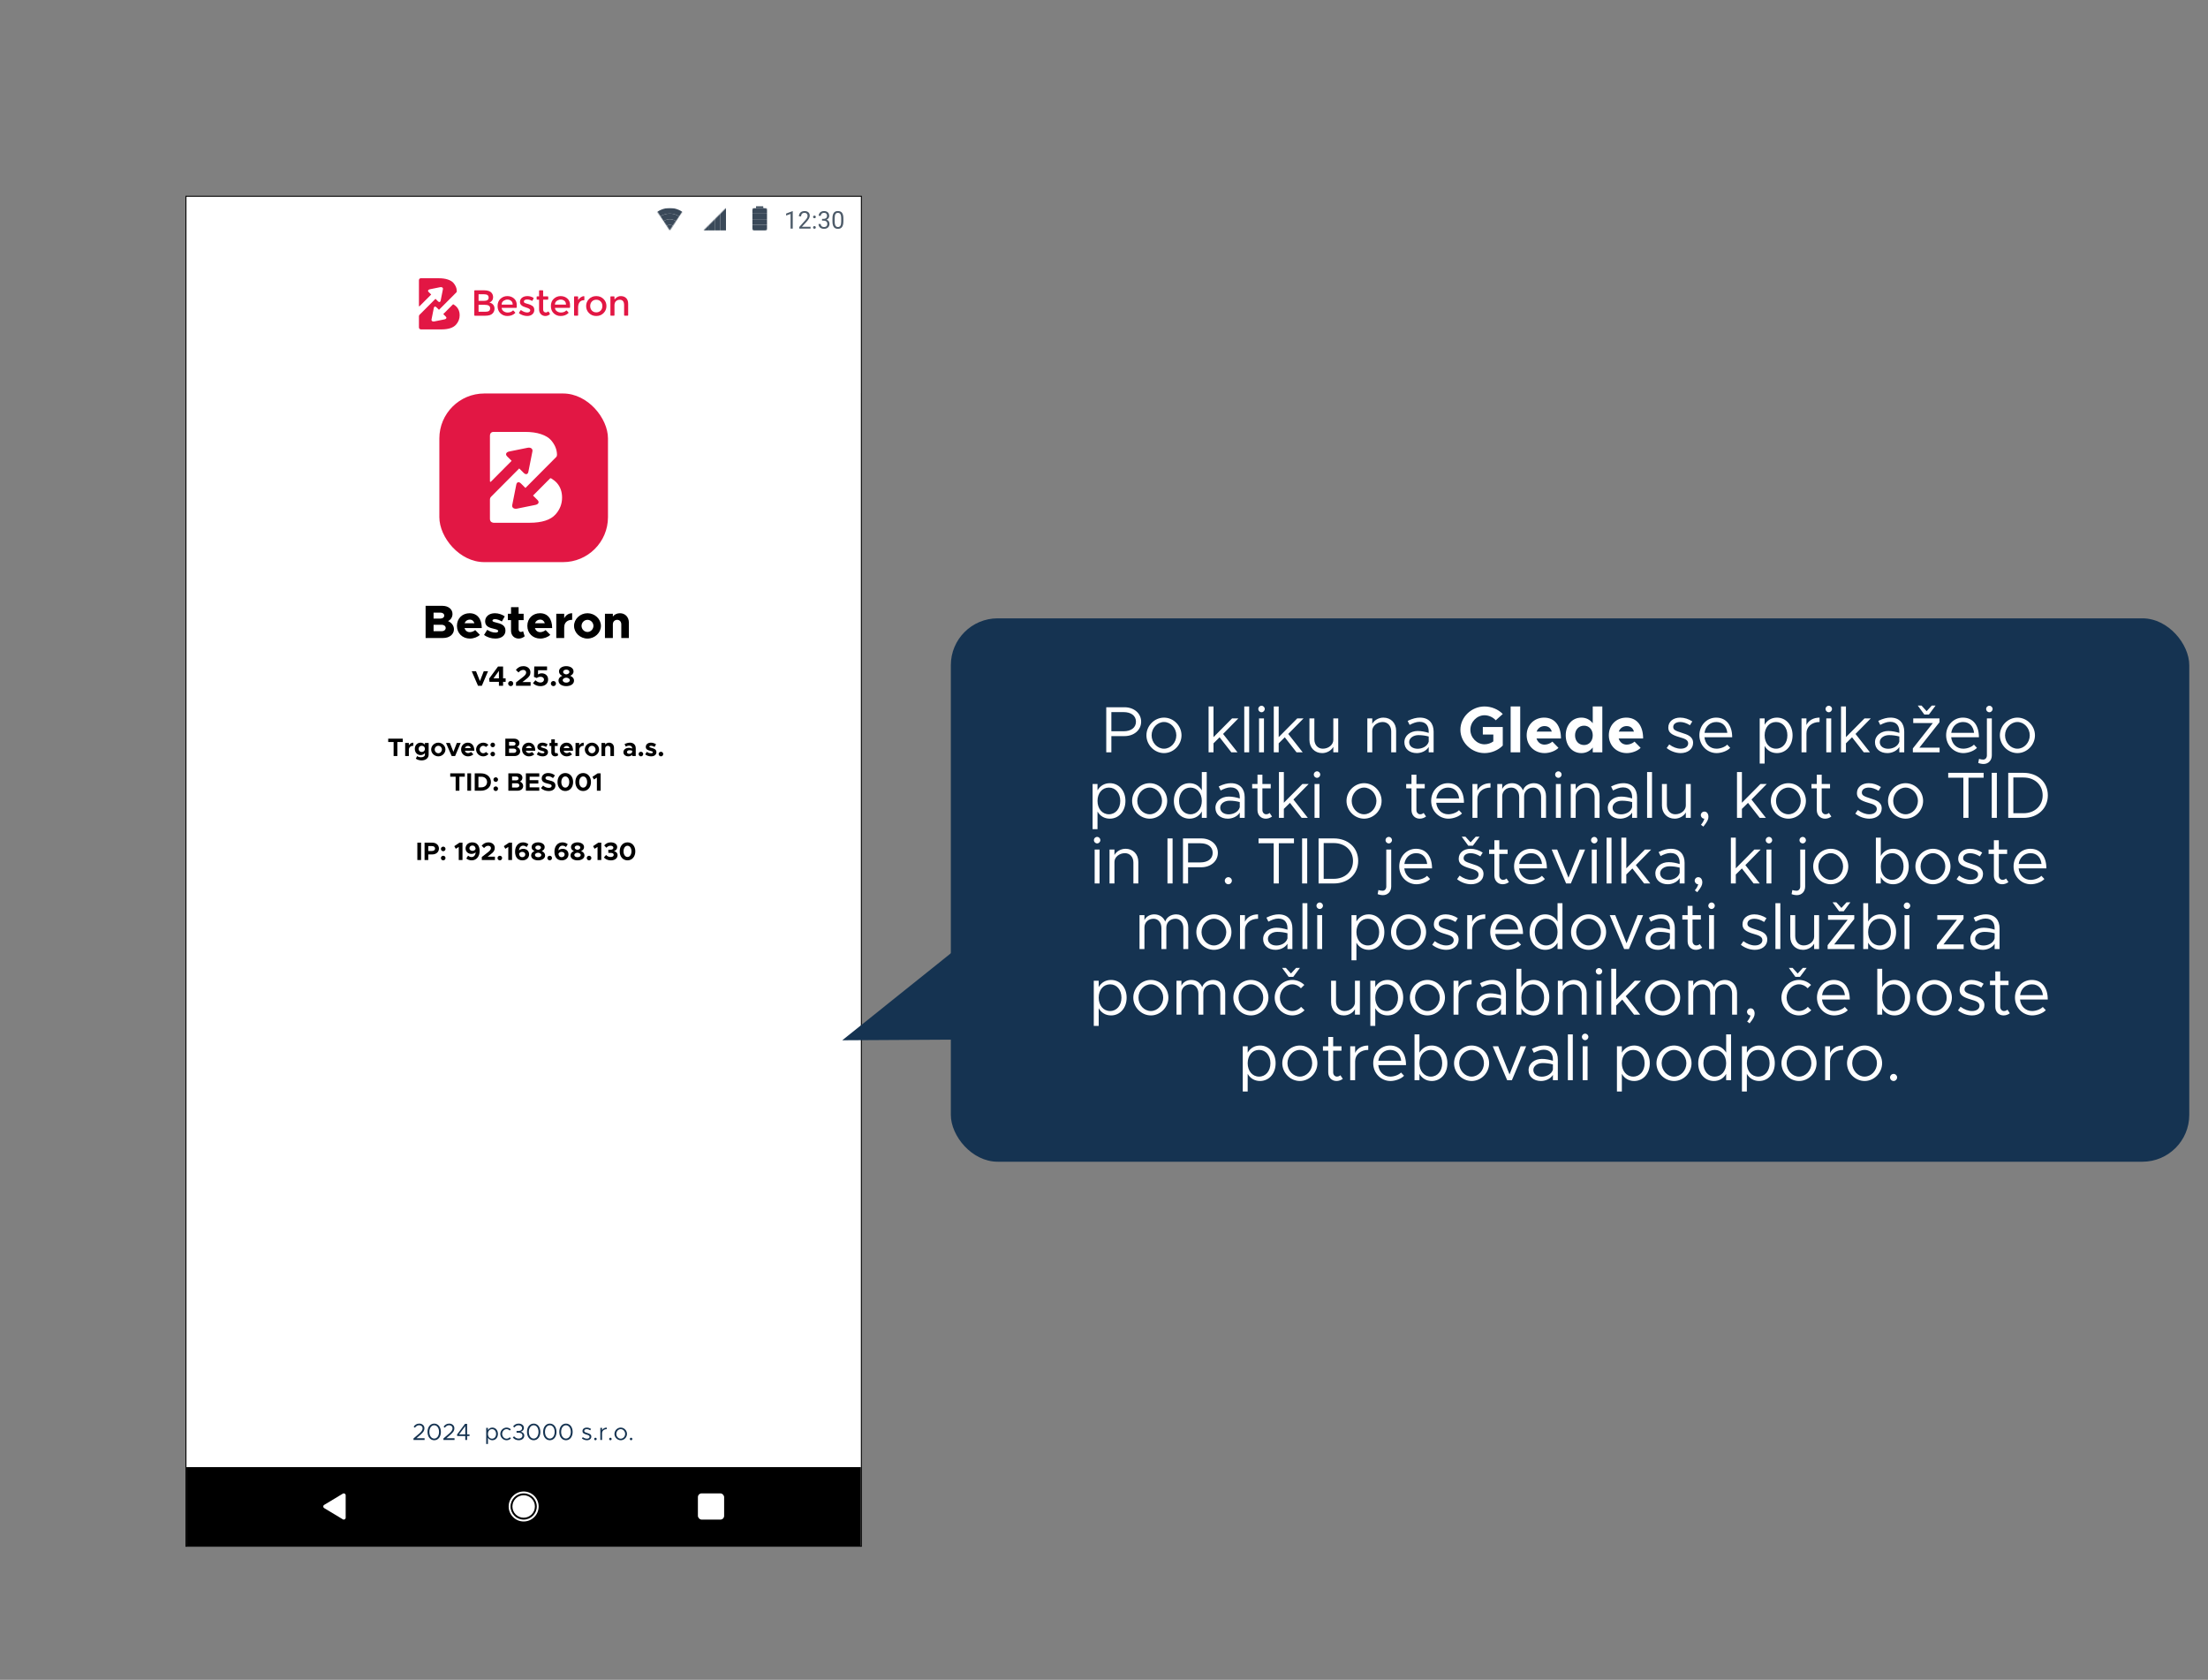 <svg width="2357" height="1793" viewBox="0 0 2357 1793" fill="none" xmlns="http://www.w3.org/2000/svg">
<rect x="0" y="0" width="2357" height="1793" fill="#808080" stroke="none"/>
<g clip-path="url(#clip0_3034_6738)">
<rect x="199" y="210" width="720" height="1440" fill="white"/>
<rect x="199" y="210" width="720" height="1440" fill="white"/>
<path d="M199 181.867H919V419.526H199V181.867Z" fill="white"/>
<path fill-rule="evenodd" clip-rule="evenodd" d="M483.338 325.07L473.189 335.245L475.893 337.936C477.122 339.158 476.538 340.478 474.595 340.872L463.619 343.093C461.676 343.485 460.343 342.522 460.653 340.946L463.099 328.639C463.412 327.063 464.674 326.775 465.903 327.997L468.605 330.687L487.167 312.074C487.167 312.074 487.644 311.634 487.629 310.646C487.583 307.419 486.244 304.513 483.989 301.914C482.637 300.405 480.625 299.207 477.951 298.321C475.275 297.436 472.093 296.992 468.406 296.992H449.49C449.49 296.992 447.212 296.792 447.212 299.276V326.477C447.212 327.485 447.897 326.807 447.897 326.807L460.283 314.384L457.578 311.695C456.351 310.472 456.935 309.152 458.877 308.757L469.852 306.539C471.796 306.145 473.129 307.111 472.819 308.681L470.373 320.994C470.061 322.568 468.799 322.854 467.571 321.633L464.867 318.944L447.905 335.951C447.905 335.951 447.211 336.575 447.211 337.627V349.321C447.211 351.606 449.489 351.606 449.489 351.606H471.054C478.534 351.606 483.78 349.913 486.793 346.528C489.39 343.612 490.687 340.251 490.687 336.449C490.687 333.012 489.688 330.135 487.69 327.816C486.68 326.647 485.461 325.738 484.131 324.924C483.669 324.641 483.338 325.07 483.338 325.07" fill="#E21744"/>
<path fill-rule="evenodd" clip-rule="evenodd" d="M510.865 332.758H518.021C519.698 332.758 520.98 332.493 521.87 331.963C522.759 331.433 523.205 330.431 523.205 328.955C523.205 326.551 521.283 325.348 517.441 325.348H510.865V332.758ZM510.865 321.121H516.668C519.968 321.121 521.619 319.995 521.619 317.745C521.619 316.453 521.219 315.522 520.419 314.953C519.62 314.385 518.382 314.1 516.706 314.1H510.865V321.121ZM518.138 336.987H506.832C506.538 336.987 506.301 336.748 506.301 336.453V310.404C506.301 310.11 506.538 309.871 506.832 309.871H516.822C518.652 309.871 520.232 310.091 521.56 310.531C522.889 310.971 523.875 311.566 524.52 312.314C525.758 313.712 526.377 315.289 526.377 317.047C526.377 319.168 525.706 320.746 524.365 321.78C523.875 322.144 523.54 322.369 523.36 322.459C523.178 322.55 522.856 322.698 522.392 322.903C524.068 323.267 525.403 324.023 526.395 325.174C527.389 326.326 527.886 327.753 527.886 329.461C527.886 331.348 527.24 333.017 525.951 334.465C524.43 336.146 521.826 336.987 518.138 336.987V336.987Z" fill="#E21744"/>
<path fill-rule="evenodd" clip-rule="evenodd" d="M535.496 325.155H547.295C547.295 323.423 546.753 322.09 545.671 321.159C544.281 319.964 542.477 319.536 540.257 319.875C540.226 319.88 540.193 319.887 540.163 319.897C537.051 320.805 535.496 322.559 535.496 325.155M551.096 328.568H535.496C535.599 330.069 536.283 331.277 537.548 332.195C538.81 333.113 540.256 333.573 541.879 333.573C544.233 333.573 546.073 332.894 547.396 331.535C547.605 331.322 547.952 331.341 548.154 331.56L549.888 333.463C550.082 333.675 550.077 334.01 549.87 334.207C547.703 336.268 544.936 337.296 541.57 337.296C538.682 337.296 536.225 336.334 534.201 334.407C532.177 332.481 531.164 329.894 531.164 326.648C531.164 323.403 532.195 320.823 534.258 318.909C536.321 316.996 538.753 316.039 541.551 316.039C544.349 316.039 546.728 316.886 548.688 318.579C550.647 320.273 551.628 322.607 551.628 325.582V328.035C551.628 328.33 551.39 328.568 551.096 328.568" fill="#E21744"/>
<path fill-rule="evenodd" clip-rule="evenodd" d="M570.341 330.818C570.341 332.783 569.631 334.355 568.211 335.531C566.794 336.708 564.976 337.295 562.758 337.295C561.262 337.295 559.708 337.025 558.097 336.481C556.65 335.994 555.355 335.33 554.21 334.49C553.987 334.326 553.934 334.011 554.079 333.776L555.609 331.303C555.771 331.042 556.121 330.978 556.373 331.157C558.608 332.74 560.774 333.533 562.874 333.533C563.854 333.533 564.627 333.307 565.195 332.855C565.761 332.403 566.046 331.826 566.046 331.128C566.046 330.093 564.678 329.162 561.945 328.335C561.738 328.257 561.584 328.206 561.48 328.18C557.199 327.017 555.059 325.077 555.059 322.362C555.059 320.448 555.801 318.916 557.284 317.766C558.766 316.615 560.694 316.039 563.067 316.039C565.286 316.039 567.392 316.649 569.385 317.871C569.621 318.014 569.703 318.323 569.578 318.57L568.435 320.835C568.295 321.113 567.949 321.204 567.682 321.045C566.143 320.139 564.489 319.686 562.719 319.686C561.291 319.686 560.235 320.045 559.549 320.761C559.492 320.821 559.448 320.897 559.42 320.976C559.013 322.156 559.286 322.966 560.243 323.409C560.707 323.641 561.358 323.862 562.197 324.069C563.033 324.276 563.776 324.483 564.422 324.689C565.066 324.896 565.691 325.13 566.298 325.388C566.903 325.646 567.555 326.008 568.251 326.473C569.645 327.404 570.341 328.853 570.341 330.818" fill="#E21744"/>
<path fill-rule="evenodd" clip-rule="evenodd" d="M579.795 319.841V330.315C579.795 331.298 580.051 332.08 580.569 332.662C581.085 333.243 581.807 333.534 582.736 333.534C583.496 333.534 584.23 333.231 584.938 332.623C585.191 332.407 585.575 332.469 585.741 332.756L586.959 334.855C587.088 335.077 587.042 335.37 586.843 335.533C585.412 336.708 583.842 337.296 582.136 337.296C580.291 337.296 578.718 336.656 577.416 335.375C576.113 334.097 575.462 332.369 575.462 330.198V319.841H573.402C573.109 319.841 572.871 319.602 572.871 319.308V316.883C572.871 316.588 573.109 316.35 573.402 316.35H575.462V310.404C575.462 310.11 575.7 309.871 575.993 309.871H579.264C579.557 309.871 579.794 310.11 579.794 310.404V316.349H584.678C584.971 316.349 585.209 316.588 585.209 316.882V319.308C585.209 319.602 584.971 319.84 584.678 319.84H579.794V319.841H579.795Z" fill="#E21744"/>
<path fill-rule="evenodd" clip-rule="evenodd" d="M592.39 325.155H604.188C604.188 323.423 603.645 322.09 602.563 321.159C601.175 319.965 599.372 319.537 597.157 319.873C597.126 319.879 597.093 319.886 597.063 319.896C593.944 320.804 592.39 322.557 592.39 325.155M607.989 328.568H592.39C592.492 330.069 593.175 331.277 594.439 332.195C595.703 333.113 597.147 333.573 598.771 333.573C601.125 333.573 602.967 332.894 604.288 331.535C604.496 331.322 604.846 331.341 605.046 331.56L606.78 333.463C606.975 333.675 606.97 334.01 606.762 334.207C604.596 336.268 601.83 337.296 598.464 337.296C595.575 337.296 593.118 336.334 591.093 334.407C589.067 332.481 588.057 329.894 588.057 326.648C588.057 323.403 589.087 320.823 591.15 318.909C593.214 316.996 595.646 316.039 598.443 316.039C601.241 316.039 603.619 316.886 605.58 318.579C607.539 320.273 608.521 322.607 608.521 325.582V328.035C608.521 328.33 608.283 328.568 607.989 328.568" fill="#E21744"/>
<path fill-rule="evenodd" clip-rule="evenodd" d="M623.42 320.423C621.363 320.459 619.809 321.157 618.753 322.517C617.67 323.914 617.128 325.788 617.128 328.141V336.453C617.128 336.747 616.89 336.986 616.596 336.986H613.328C613.034 336.986 612.797 336.747 612.797 336.453V316.882C612.797 316.588 613.035 316.35 613.328 316.35H616.595C616.891 316.35 617.127 316.589 617.127 316.882V319.835C617.127 320.014 617.363 320.087 617.457 319.936C618.112 318.895 618.952 318.022 619.972 317.318C621.002 316.607 622.086 316.192 623.221 316.073C623.525 316.042 623.784 316.295 623.786 316.6L623.815 320.025C623.816 320.248 623.691 320.423 623.42 320.423" fill="#E21744"/>
<path fill-rule="evenodd" clip-rule="evenodd" d="M631.86 331.535C633.083 332.79 634.638 333.416 636.52 333.416C638.402 333.416 639.956 332.79 641.182 331.535C642.407 330.281 643.021 328.659 643.021 326.667C643.021 324.677 642.407 323.053 641.182 321.798C639.956 320.544 638.402 319.918 636.52 319.918C634.638 319.918 633.083 320.544 631.86 321.798C630.634 323.053 630.022 324.677 630.022 326.667C630.022 328.659 630.634 330.281 631.86 331.535M644.256 334.211C642.193 336.268 639.614 337.295 636.52 337.295C633.425 337.295 630.847 336.268 628.783 334.211C626.72 332.156 625.689 329.641 625.689 326.667C625.689 323.693 626.72 321.178 628.783 319.123C630.847 317.067 633.425 316.039 636.52 316.039C639.614 316.039 642.193 317.067 644.256 319.123C646.321 321.178 647.352 323.693 647.352 326.667C647.352 329.641 646.321 332.156 644.256 334.211" fill="#E21744"/>
<path fill-rule="evenodd" clip-rule="evenodd" d="M655.938 325.813V336.452C655.938 336.747 655.7 336.986 655.407 336.986H652.137C651.842 336.986 651.605 336.747 651.605 336.452V316.882C651.605 316.588 651.843 316.349 652.137 316.349H655.407C655.7 316.349 655.938 316.589 655.938 316.882V319.121C655.938 319.404 656.294 319.513 656.458 319.283C657.555 317.751 659.126 316.706 661.174 316.151C661.207 316.142 661.243 316.135 661.275 316.132C664.304 315.774 666.683 316.453 668.413 318.172C669.845 319.594 670.559 321.651 670.559 324.34V336.452C670.559 336.747 670.321 336.986 670.028 336.986H666.759C666.466 336.986 666.228 336.747 666.228 336.452V325.659C666.228 321.857 664.654 319.956 661.509 319.956C660.011 319.956 658.71 320.455 657.602 321.451C656.492 322.445 655.938 323.9 655.938 325.813" fill="#E21744"/>
<path opacity="0.2" fill-rule="evenodd" clip-rule="evenodd" d="M199 210V258H919V210H199Z" fill="white"/>
<mask id="mask0_3034_6738" style="mask-type:luminance" maskUnits="userSpaceOnUse" x="699" y="222" width="32" height="24">
<path fill-rule="evenodd" clip-rule="evenodd" d="M699 222L715 246L731 222H699Z" fill="white"/>
</mask>
<g mask="url(#mask0_3034_6738)">
<path fill-rule="evenodd" clip-rule="evenodd" d="M715 222C701.8 222 691 232.8 691 246C691 259.2 701.8 270 715 270C728.2 270 739 259.2 739 246C739 232.8 728.2 222 715 222V222ZM715 264C705 264 697 256 697 246C697 236 705 228 715 228C725 228 733 236 733 246C733 256 725 264 715 264V264Z" fill="#3A4959"/>
<path fill-rule="evenodd" clip-rule="evenodd" d="M715 228C705 228 697 236 697 246C697 256 705 264 715 264C725 264 733 256 733 246C733 236 725 228 715 228V228ZM715 258C708.4 258 703 252.6 703 246C703 239.4 708.4 234 715 234C721.6 234 727 239.4 727 246C727 252.6 721.6 258 715 258V258Z" fill="#3A4959"/>
<path fill-rule="evenodd" clip-rule="evenodd" d="M715 234C708.4 234 703 239.4 703 246C703 252.6 708.4 258 715 258C721.6 258 727 252.6 727 246C727 239.4 721.6 234 715 234V234ZM715 252C711.6 252 709 249.4 709 246C709 242.6 711.6 240 715 240C718.4 240 721 242.6 721 246C721 249.4 718.4 252 715 252V252Z" fill="#3A4959"/>
<circle cx="715" cy="246" r="6" fill="#3A4959"/>
</g>
<mask id="mask1_3034_6738" style="mask-type:luminance" maskUnits="userSpaceOnUse" x="751" y="222" width="24" height="24">
<path fill-rule="evenodd" clip-rule="evenodd" d="M775 246V222L751 246H775Z" fill="white"/>
</mask>
<g mask="url(#mask1_3034_6738)">
<path fill-rule="evenodd" clip-rule="evenodd" d="M769 222V246H775V222H769Z" fill="#3A4959"/>
<path fill-rule="evenodd" clip-rule="evenodd" d="M763 222V246H769V222H763Z" fill="#3A4959"/>
<path fill-rule="evenodd" clip-rule="evenodd" d="M757 222V246H763V222H757Z" fill="#3A4959"/>
<path fill-rule="evenodd" clip-rule="evenodd" d="M751 222V246H757V222H751Z" fill="#3A4959"/>
</g>
<mask id="mask2_3034_6738" style="mask-type:luminance" maskUnits="userSpaceOnUse" x="803" y="220" width="16" height="26">
<path fill-rule="evenodd" clip-rule="evenodd" d="M817 222H815V220H807V222H805C803.8 222 803 222.8 803 224V244C803 245.2 803.8 246 805 246H817C818.2 246 819 245.2 819 244V224C819 222.8 818.2 222 817 222V222Z" fill="white"/>
</mask>
<g mask="url(#mask2_3034_6738)">
<path fill-rule="evenodd" clip-rule="evenodd" d="M803 240V246H819V240H803Z" fill="#3A4959"/>
<path fill-rule="evenodd" clip-rule="evenodd" d="M803 234V240H819V234H803Z" fill="#3A4959"/>
<path fill-rule="evenodd" clip-rule="evenodd" d="M803 228V234H819V228H803Z" fill="#3A4959"/>
<path fill-rule="evenodd" clip-rule="evenodd" d="M803 222V228H819V222H803Z" fill="#3A4959"/>
<path fill-rule="evenodd" clip-rule="evenodd" d="M807 220V222H815V220H807Z" fill="#3A4959"/>
</g>
<g opacity="0.9">
<path d="M846.255 225.414V244H843.906V228.347L839.171 230.073V227.953L845.887 225.414H846.255ZM865.272 242.07V244H853.174V242.312L859.229 235.57C859.974 234.741 860.55 234.038 860.956 233.463C861.371 232.879 861.659 232.358 861.819 231.901C861.989 231.436 862.073 230.962 862.073 230.479C862.073 229.87 861.946 229.32 861.692 228.829C861.447 228.33 861.083 227.932 860.601 227.636C860.118 227.34 859.534 227.191 858.849 227.191C858.028 227.191 857.342 227.352 856.792 227.674C856.25 227.987 855.844 228.427 855.573 228.994C855.302 229.561 855.167 230.213 855.167 230.949H852.818C852.818 229.908 853.047 228.956 853.504 228.093C853.961 227.229 854.638 226.544 855.535 226.036C856.432 225.52 857.537 225.262 858.849 225.262C860.017 225.262 861.015 225.469 861.845 225.884C862.674 226.29 863.309 226.866 863.749 227.61C864.198 228.347 864.422 229.21 864.422 230.2C864.422 230.742 864.329 231.292 864.143 231.851C863.965 232.401 863.715 232.951 863.394 233.501C863.08 234.051 862.712 234.593 862.289 235.126C861.874 235.659 861.43 236.184 860.956 236.7L856.005 242.07H865.272ZM867.938 242.756C867.938 242.358 868.061 242.024 868.307 241.753C868.561 241.474 868.924 241.334 869.398 241.334C869.872 241.334 870.232 241.474 870.478 241.753C870.731 242.024 870.858 242.358 870.858 242.756C870.858 243.145 870.731 243.475 870.478 243.746C870.232 244.017 869.872 244.152 869.398 244.152C868.924 244.152 868.561 244.017 868.307 243.746C868.061 243.475 867.938 243.145 867.938 242.756ZM867.951 231.546C867.951 231.148 868.074 230.814 868.319 230.543C868.573 230.264 868.937 230.124 869.411 230.124C869.885 230.124 870.245 230.264 870.49 230.543C870.744 230.814 870.871 231.148 870.871 231.546C870.871 231.935 870.744 232.265 870.49 232.536C870.245 232.807 869.885 232.942 869.411 232.942C868.937 232.942 868.573 232.807 868.319 232.536C868.074 232.265 867.951 231.935 867.951 231.546ZM877.511 233.603H879.187C880.007 233.603 880.685 233.467 881.218 233.196C881.759 232.917 882.161 232.54 882.424 232.066C882.695 231.584 882.83 231.042 882.83 230.441C882.83 229.73 882.712 229.134 882.475 228.651C882.238 228.169 881.882 227.805 881.408 227.56C880.934 227.314 880.333 227.191 879.605 227.191C878.945 227.191 878.361 227.323 877.854 227.585C877.354 227.839 876.961 228.203 876.673 228.677C876.394 229.151 876.254 229.709 876.254 230.353H873.905C873.905 229.413 874.142 228.558 874.616 227.788C875.09 227.018 875.755 226.404 876.609 225.947C877.473 225.49 878.471 225.262 879.605 225.262C880.723 225.262 881.7 225.461 882.538 225.858C883.376 226.248 884.028 226.832 884.493 227.61C884.959 228.381 885.191 229.341 885.191 230.492C885.191 230.958 885.081 231.457 884.861 231.99C884.65 232.515 884.315 233.006 883.858 233.463C883.41 233.92 882.826 234.297 882.106 234.593C881.387 234.881 880.524 235.024 879.517 235.024H877.511V233.603ZM877.511 235.532V234.123H879.517C880.693 234.123 881.666 234.263 882.437 234.542C883.207 234.821 883.812 235.194 884.252 235.659C884.701 236.125 885.014 236.637 885.191 237.195C885.378 237.745 885.471 238.296 885.471 238.846C885.471 239.709 885.323 240.475 885.026 241.144C884.739 241.812 884.328 242.379 883.795 242.845C883.27 243.31 882.652 243.661 881.941 243.898C881.23 244.135 880.456 244.254 879.618 244.254C878.814 244.254 878.057 244.14 877.346 243.911C876.643 243.683 876.021 243.353 875.479 242.921C874.938 242.481 874.515 241.943 874.21 241.309C873.905 240.665 873.753 239.933 873.753 239.112H876.102C876.102 239.756 876.241 240.318 876.521 240.801C876.808 241.283 877.215 241.66 877.739 241.931C878.272 242.193 878.899 242.324 879.618 242.324C880.338 242.324 880.955 242.201 881.472 241.956C881.996 241.702 882.398 241.321 882.678 240.813C882.966 240.306 883.109 239.667 883.109 238.896C883.109 238.126 882.949 237.496 882.627 237.005C882.305 236.506 881.848 236.137 881.256 235.9C880.672 235.655 879.982 235.532 879.187 235.532H877.511ZM900.312 233.285V236.104C900.312 237.618 900.176 238.896 899.905 239.937C899.634 240.979 899.245 241.816 898.737 242.451C898.23 243.086 897.616 243.547 896.896 243.835C896.186 244.114 895.382 244.254 894.484 244.254C893.773 244.254 893.118 244.165 892.517 243.987C891.916 243.81 891.374 243.526 890.892 243.137C890.418 242.739 890.011 242.223 889.673 241.588C889.334 240.953 889.076 240.183 888.898 239.277C888.721 238.372 888.632 237.314 888.632 236.104V233.285C888.632 231.77 888.767 230.501 889.038 229.477C889.317 228.452 889.711 227.632 890.219 227.014C890.727 226.387 891.336 225.939 892.047 225.668C892.766 225.397 893.57 225.262 894.459 225.262C895.178 225.262 895.839 225.351 896.439 225.528C897.049 225.698 897.591 225.973 898.064 226.354C898.538 226.726 898.94 227.225 899.271 227.852C899.609 228.469 899.867 229.227 900.045 230.124C900.223 231.021 900.312 232.075 900.312 233.285ZM897.95 236.484V232.892C897.95 232.062 897.899 231.334 897.798 230.708C897.705 230.073 897.565 229.532 897.379 229.083C897.193 228.634 896.956 228.271 896.668 227.991C896.389 227.712 896.063 227.509 895.69 227.382C895.327 227.246 894.916 227.179 894.459 227.179C893.9 227.179 893.405 227.285 892.974 227.496C892.542 227.699 892.178 228.025 891.882 228.474C891.594 228.922 891.374 229.51 891.222 230.238C891.069 230.966 890.993 231.851 890.993 232.892V236.484C890.993 237.314 891.04 238.046 891.133 238.681C891.234 239.315 891.382 239.866 891.577 240.331C891.772 240.788 892.009 241.165 892.288 241.461C892.567 241.757 892.889 241.977 893.253 242.121C893.625 242.257 894.036 242.324 894.484 242.324C895.06 242.324 895.563 242.214 895.995 241.994C896.427 241.774 896.786 241.431 897.074 240.966C897.37 240.492 897.591 239.887 897.734 239.15C897.878 238.406 897.95 237.517 897.95 236.484Z" fill="#3A4959"/>
</g>
<rect width="720" height="84" transform="translate(199 1566)" fill="black"/>
<rect x="745" y="1594" width="28" height="28" rx="4" fill="white"/>
<path fill-rule="evenodd" clip-rule="evenodd" d="M365.968 1594.29C367.301 1593.49 369 1594.45 369 1596.01V1619.99C369 1621.55 367.301 1622.51 365.968 1621.71L346.044 1609.71C344.753 1608.94 344.753 1607.06 346.044 1606.29L365.968 1594.29Z" fill="white"/>
<path d="M559 1592C567.837 1592 575 1599.16 575 1608C575 1616.84 567.837 1624 559 1624C550.163 1624 543 1616.84 543 1608C543 1599.16 550.163 1592 559 1592ZM559 1594C551.268 1594 545 1600.27 545 1608C545 1615.73 551.268 1622 559 1622C566.732 1622 573 1615.73 573 1608C573 1600.27 566.732 1594 559 1594ZM559 1596C565.627 1596 571 1601.37 571 1608C571 1614.63 565.627 1620 559 1620C552.373 1620 547 1614.63 547 1608C547 1601.37 552.373 1596 559 1596Z" fill="white"/>
<path d="M820.119 330V311.056L816.279 313.552L815.191 311.696L820.599 308.016H822.615V330H820.119Z" fill="white"/>
<rect x="469" y="420" width="180" height="180" rx="48" fill="#E21744"/>
<path fill-rule="evenodd" clip-rule="evenodd" d="M586.983 510.872L569.009 528.943L573.798 533.721C575.975 535.892 574.94 538.237 571.5 538.937L552.06 542.881C548.619 543.577 546.257 541.866 546.807 539.068L551.139 517.21C551.693 514.412 553.929 513.901 556.106 516.071L560.891 520.849L593.765 487.792C593.765 487.792 594.609 487.011 594.584 485.255C594.502 479.524 592.13 474.364 588.137 469.748C585.742 467.068 582.178 464.94 577.442 463.367C572.703 461.795 567.067 461.007 560.538 461.007H527.037C527.037 461.007 523.002 460.652 523.002 465.062V513.371C523.002 515.161 524.214 513.957 524.214 513.957L546.151 491.895L541.36 487.12C539.187 484.947 540.222 482.602 543.662 481.901L563.099 477.962C566.542 477.262 568.903 478.977 568.353 481.766L564.022 503.633C563.47 506.429 561.233 506.938 559.059 504.768L554.27 499.993L524.229 530.196C524.229 530.196 523 531.305 523 533.172V553.942C523 558 527.035 558 527.035 558H565.228C578.475 558 587.767 554.993 593.103 548.98C597.701 543.803 600 537.834 600 531.081C600 524.977 598.229 519.867 594.691 515.749C592.903 513.673 590.744 512.06 588.388 510.613C587.569 510.111 586.983 510.872 586.983 510.872" fill="white"/>
</g>
<rect x="198.5" y="209.5" width="721" height="1441" stroke="black"/>
<path d="M899.091 1110.37L1022.81 1011.27L1057.6 1109.46L899.091 1110.37Z" fill="#153351"/>
<rect x="1015" y="660" width="1322" height="580" rx="50" fill="#153351"/>
<path d="M1180.91 803V754.91H1200.44C1210.38 754.91 1218.15 761.28 1218.15 770.31C1218.15 779.34 1210.38 785.71 1200.44 785.71H1186.37V803H1180.91ZM1186.37 780.53H1199.46C1207.3 780.53 1212.62 776.75 1212.62 770.31C1212.62 763.87 1207.3 760.09 1199.46 760.09H1186.37V780.53ZM1242.55 803.84C1232.4 803.84 1223.79 795.16 1223.79 784.87C1223.79 774.58 1232.4 765.97 1242.55 765.97C1252.7 765.97 1261.24 774.58 1261.24 784.87C1261.24 795.16 1252.7 803.84 1242.55 803.84ZM1242.55 799.15C1249.69 799.15 1255.71 792.64 1255.71 784.87C1255.71 777.17 1249.69 770.66 1242.55 770.66C1235.34 770.66 1229.32 777.17 1229.32 784.87C1229.32 792.64 1235.34 799.15 1242.55 799.15ZM1321.92 766.81L1305.61 783.4L1321.01 803H1314.43L1301.9 786.97L1295.39 793.41V803H1290.14V754.07H1295.39V786.83L1315.2 766.81H1321.92ZM1328.22 803V754.07H1333.47V803H1328.22ZM1346.67 760.23C1344.71 760.23 1343.17 758.62 1343.17 756.73C1343.17 754.91 1344.71 753.3 1346.67 753.3C1348.56 753.3 1350.1 754.91 1350.1 756.73C1350.1 758.62 1348.56 760.23 1346.67 760.23ZM1344.01 803V766.81H1349.26V803H1344.01ZM1391.51 766.81L1375.2 783.4L1390.6 803H1384.02L1371.49 786.97L1364.98 793.41V803H1359.73V754.07H1364.98V786.83L1384.79 766.81H1391.51ZM1423.29 766.81H1428.54V803H1423.29V797.19C1421.19 801.04 1416.5 803.84 1411.39 803.84C1403.41 803.84 1397.81 798.03 1397.81 789.84V766.81H1403.06V789.14C1403.06 795.02 1406.77 799.15 1412.09 799.15C1418.18 799.15 1423.29 794.88 1423.29 789.84V766.81ZM1476.76 765.97C1484.74 765.97 1490.34 771.78 1490.34 779.97V803H1485.09V780.67C1485.09 774.79 1481.38 770.66 1476.06 770.66C1469.97 770.66 1464.86 774.93 1464.86 779.97V803H1459.61V766.81H1464.86V772.62C1466.96 768.77 1471.65 765.97 1476.76 765.97ZM1515.67 765.97C1525.54 765.97 1530.37 772.2 1530.37 780.95V803H1525.12V797.33C1522.53 801.6 1517.14 803.84 1512.38 803.84C1504.75 803.84 1499.15 799.43 1499.15 792.29C1499.15 785.08 1505.59 780.25 1513.36 780.25C1517.28 780.25 1521.41 781.09 1525.12 782.28V780.95C1525.12 776.05 1523.16 770.45 1515.32 770.45C1511.68 770.45 1508.04 772.06 1504.75 773.74L1502.65 769.47C1507.83 766.88 1512.17 765.97 1515.67 765.97ZM1513.29 799.22C1518.05 799.22 1523.72 796.77 1525.12 791.66V786.13C1521.83 785.22 1518.12 784.66 1514.2 784.66C1508.81 784.66 1504.26 787.74 1504.26 792.08C1504.26 796.56 1508.18 799.22 1513.29 799.22ZM1582.89 784.03V775.98H1604.17V795.79C1599.34 800.83 1591.92 803.84 1584.71 803.84C1570.78 803.84 1558.95 792.43 1558.95 778.92C1558.95 765.41 1570.78 754.07 1584.71 754.07C1591.92 754.07 1599.34 757.08 1604.17 762.12L1596.68 768.84C1593.81 765.55 1589.12 763.45 1584.71 763.45C1576.52 763.45 1569.59 770.59 1569.59 778.92C1569.59 787.32 1576.52 794.46 1584.71 794.46C1588 794.46 1591.36 793.34 1594.09 791.38V784.03H1582.89ZM1612.58 803V754.07H1622.8V803H1612.58ZM1648.8 794.81C1651.67 794.81 1655.17 793.48 1657.13 791.59L1663.64 798.24C1660.42 801.6 1654.19 803.84 1648.87 803.84C1638.09 803.84 1629.69 795.93 1629.69 784.8C1629.69 773.88 1637.74 765.97 1648.31 765.97C1659.65 765.97 1666.3 774.58 1666.3 788.23H1640.19C1641.38 792.15 1644.53 794.81 1648.8 794.81ZM1648.73 775C1644.88 775 1641.66 777.24 1640.33 780.88H1656.5C1655.52 777.31 1652.86 775 1648.73 775ZM1700.23 754.07H1710.45V803H1700.23V797.82C1697.36 801.6 1693.16 803.84 1688.05 803.84C1678.39 803.84 1671.39 796 1671.39 784.87C1671.39 773.81 1678.39 765.97 1688.05 765.97C1693.16 765.97 1697.36 768.21 1700.23 771.99V754.07ZM1690.99 795.23C1696.38 795.23 1700.23 790.96 1700.23 784.87C1700.23 778.85 1696.38 774.58 1690.99 774.58C1685.32 774.58 1681.33 778.85 1681.33 784.87C1681.33 790.96 1685.32 795.23 1690.99 795.23ZM1736.5 794.81C1739.37 794.81 1742.87 793.48 1744.83 791.59L1751.34 798.24C1748.12 801.6 1741.89 803.84 1736.57 803.84C1725.79 803.84 1717.39 795.93 1717.39 784.8C1717.39 773.88 1725.44 765.97 1736.01 765.97C1747.35 765.97 1754 774.58 1754 788.23H1727.89C1729.08 792.15 1732.23 794.81 1736.5 794.81ZM1736.43 775C1732.58 775 1729.36 777.24 1728.03 780.88H1744.2C1743.22 777.31 1740.56 775 1736.43 775ZM1794.12 803.84C1789.08 803.84 1783.48 801.95 1779.14 798.45L1781.87 794.6C1786 797.61 1790.13 799.15 1794.12 799.15C1798.88 799.15 1802.1 796.91 1802.1 793.48C1802.1 789.56 1797.9 788.3 1793 786.9C1784.25 784.38 1780.89 781.79 1780.89 776.61C1780.89 770.03 1786.35 765.97 1793.56 765.97C1798.04 765.97 1802.66 767.51 1806.51 770.03L1803.99 774.09C1800.35 771.78 1796.78 770.66 1793.56 770.66C1789.5 770.66 1786.14 772.48 1786.14 775.98C1786.14 779.13 1788.8 780.11 1795.52 782.28C1801.33 784.1 1807.35 786.06 1807.35 792.92C1807.35 799.57 1801.61 803.84 1794.12 803.84ZM1832.34 799.15C1836.61 799.15 1841.51 797.26 1843.75 794.81L1846.97 798.24C1843.82 801.67 1837.45 803.84 1832.41 803.84C1822.75 803.84 1814.07 795.93 1814.07 784.8C1814.07 774.02 1822.19 765.97 1831.92 765.97C1842.84 765.97 1849.07 774.23 1849.07 786.9H1819.46C1820.23 793.97 1825.2 799.15 1832.34 799.15ZM1832.13 770.66C1825.69 770.66 1820.51 775.21 1819.53 782.21H1843.89C1843.19 775.7 1839.34 770.66 1832.13 770.66ZM1896.87 765.97C1906.39 765.97 1913.53 773.81 1913.53 784.87C1913.53 796 1906.39 803.84 1896.87 803.84C1891.06 803.84 1886.44 800.97 1883.71 796.21V815.04H1878.46V766.81H1883.71V773.6C1886.44 768.84 1891.06 765.97 1896.87 765.97ZM1895.89 799.15C1902.96 799.15 1908 793.2 1908 784.87C1908 776.54 1902.96 770.66 1895.89 770.66C1888.75 770.66 1883.71 776.54 1883.71 784.87C1883.71 793.2 1888.75 799.15 1895.89 799.15ZM1928.35 773.88C1930.52 769.05 1935.7 765.97 1942.35 765.97V770.66C1934.16 770.66 1928.35 775.7 1928.35 782.77V803H1923.1V766.81H1928.35V773.88ZM1952.2 760.23C1950.24 760.23 1948.7 758.62 1948.7 756.73C1948.7 754.91 1950.24 753.3 1952.2 753.3C1954.09 753.3 1955.63 754.91 1955.63 756.73C1955.63 758.62 1954.09 760.23 1952.2 760.23ZM1949.54 803V766.81H1954.79V803H1949.54ZM1997.04 766.81L1980.73 783.4L1996.13 803H1989.55L1977.02 786.97L1970.51 793.41V803H1965.26V754.07H1970.51V786.83L1990.32 766.81H1997.04ZM2018.04 765.97C2027.91 765.97 2032.74 772.2 2032.74 780.95V803H2027.49V797.33C2024.9 801.6 2019.51 803.84 2014.75 803.84C2007.12 803.84 2001.52 799.43 2001.52 792.29C2001.52 785.08 2007.96 780.25 2015.73 780.25C2019.65 780.25 2023.78 781.09 2027.49 782.28V780.95C2027.49 776.05 2025.53 770.45 2017.69 770.45C2014.05 770.45 2010.41 772.06 2007.12 773.74L2005.02 769.47C2010.2 766.88 2014.54 765.97 2018.04 765.97ZM2015.66 799.22C2020.42 799.22 2026.09 796.77 2027.49 791.66V786.13C2024.2 785.22 2020.49 784.66 2016.57 784.66C2011.18 784.66 2006.63 787.74 2006.63 792.08C2006.63 796.56 2010.55 799.22 2015.66 799.22ZM2054.18 762.68L2047.18 753.09H2051.17L2056.63 759.11L2062.16 753.09H2066.22L2059.08 762.68H2054.18ZM2041.93 803V798.87L2063.28 771.78H2042.35V766.81H2070.35V770.94L2048.93 798.03H2070.49V803H2041.93ZM2095.73 799.15C2100 799.15 2104.9 797.26 2107.14 794.81L2110.36 798.24C2107.21 801.67 2100.84 803.84 2095.8 803.84C2086.14 803.84 2077.46 795.93 2077.46 784.8C2077.46 774.02 2085.58 765.97 2095.31 765.97C2106.23 765.97 2112.46 774.23 2112.46 786.9H2082.85C2083.62 793.97 2088.59 799.15 2095.73 799.15ZM2095.52 770.66C2089.08 770.66 2083.9 775.21 2082.92 782.21H2107.28C2106.58 775.7 2102.73 770.66 2095.52 770.66ZM2123.64 760.23C2121.68 760.23 2120.14 758.62 2120.14 756.73C2120.14 754.91 2121.68 753.3 2123.64 753.3C2125.53 753.3 2127.07 754.91 2127.07 756.73C2127.07 758.62 2125.53 760.23 2123.64 760.23ZM2117.41 815.46C2115.45 815.46 2113.14 814.97 2111.74 814.34L2112.58 810C2113.7 810.42 2115.59 810.77 2117.06 810.77C2119.37 810.77 2120.98 808.88 2120.98 806.22V766.81H2126.23V806.22C2126.23 811.61 2122.59 815.46 2117.41 815.46ZM2153.58 803.84C2143.43 803.84 2134.82 795.16 2134.82 784.87C2134.82 774.58 2143.43 765.97 2153.58 765.97C2163.73 765.97 2172.27 774.58 2172.27 784.87C2172.27 795.16 2163.73 803.84 2153.58 803.84ZM2153.58 799.15C2160.72 799.15 2166.74 792.64 2166.74 784.87C2166.74 777.17 2160.72 770.66 2153.58 770.66C2146.37 770.66 2140.35 777.17 2140.35 784.87C2140.35 792.64 2146.37 799.15 2153.58 799.15ZM1184.73 835.97C1194.25 835.97 1201.39 843.81 1201.39 854.87C1201.39 866 1194.25 873.84 1184.73 873.84C1178.92 873.84 1174.3 870.97 1171.57 866.21V885.04H1166.32V836.81H1171.57V843.6C1174.3 838.84 1178.92 835.97 1184.73 835.97ZM1183.75 869.15C1190.82 869.15 1195.86 863.2 1195.86 854.87C1195.86 846.54 1190.82 840.66 1183.75 840.66C1176.61 840.66 1171.57 846.54 1171.57 854.87C1171.57 863.2 1176.61 869.15 1183.75 869.15ZM1227.27 873.84C1217.12 873.84 1208.51 865.16 1208.51 854.87C1208.51 844.58 1217.12 835.97 1227.27 835.97C1237.42 835.97 1245.96 844.58 1245.96 854.87C1245.96 865.16 1237.42 873.84 1227.27 873.84ZM1227.27 869.15C1234.41 869.15 1240.43 862.64 1240.43 854.87C1240.43 847.17 1234.41 840.66 1227.27 840.66C1220.06 840.66 1214.04 847.17 1214.04 854.87C1214.04 862.64 1220.06 869.15 1227.27 869.15ZM1282.91 824.07H1288.16V873H1282.91V866.21C1280.18 870.97 1275.56 873.84 1269.75 873.84C1260.23 873.84 1253.09 866 1253.09 854.87C1253.09 843.81 1260.23 835.97 1269.75 835.97C1275.56 835.97 1280.18 838.84 1282.91 843.6V824.07ZM1270.73 869.15C1277.87 869.15 1282.91 863.2 1282.91 854.87C1282.91 846.54 1277.87 840.66 1270.73 840.66C1263.66 840.66 1258.62 846.54 1258.62 854.87C1258.62 863.2 1263.66 869.15 1270.73 869.15ZM1313.97 835.97C1323.84 835.97 1328.67 842.2 1328.67 850.95V873H1323.42V867.33C1320.83 871.6 1315.44 873.84 1310.68 873.84C1303.05 873.84 1297.45 869.43 1297.45 862.29C1297.45 855.08 1303.89 850.25 1311.66 850.25C1315.58 850.25 1319.71 851.09 1323.42 852.28V850.95C1323.42 846.05 1321.46 840.45 1313.62 840.45C1309.98 840.45 1306.34 842.06 1303.05 843.74L1300.95 839.47C1306.13 836.88 1310.47 835.97 1313.97 835.97ZM1311.59 869.22C1316.35 869.22 1322.02 866.77 1323.42 861.66V856.13C1320.13 855.22 1316.42 854.66 1312.5 854.66C1307.11 854.66 1302.56 857.74 1302.56 862.08C1302.56 866.56 1306.48 869.22 1311.59 869.22ZM1355.29 867.68L1357.88 871.53C1355.99 873 1353.61 873.84 1351.16 873.84C1345.98 873.84 1342.34 869.99 1342.34 864.6V841.5H1336.67V836.81H1342.34V826.87H1347.59V836.81H1356.48V841.5H1347.59V864.6C1347.59 867.26 1349.41 869.15 1351.51 869.15C1353.12 869.15 1354.52 868.52 1355.29 867.68ZM1397.02 836.81L1380.71 853.4L1396.11 873H1389.53L1377 856.97L1370.49 863.41V873H1365.24V824.07H1370.49V856.83L1390.3 836.81H1397.02ZM1405.91 830.23C1403.95 830.23 1402.41 828.62 1402.41 826.73C1402.41 824.91 1403.95 823.3 1405.91 823.3C1407.8 823.3 1409.34 824.91 1409.34 826.73C1409.34 828.62 1407.8 830.23 1405.91 830.23ZM1403.25 873V836.81H1408.5V873H1403.25ZM1456.14 873.84C1445.99 873.84 1437.38 865.16 1437.38 854.87C1437.38 844.58 1445.99 835.97 1456.14 835.97C1466.29 835.97 1474.83 844.58 1474.83 854.87C1474.83 865.16 1466.29 873.84 1456.14 873.84ZM1456.14 869.15C1463.28 869.15 1469.3 862.64 1469.3 854.87C1469.3 847.17 1463.28 840.66 1456.14 840.66C1448.93 840.66 1442.91 847.17 1442.91 854.87C1442.91 862.64 1448.93 869.15 1456.14 869.15ZM1519.69 867.68L1522.28 871.53C1520.39 873 1518.01 873.84 1515.56 873.84C1510.38 873.84 1506.74 869.99 1506.74 864.6V841.5H1501.07V836.81H1506.74V826.87H1511.99V836.81H1520.88V841.5H1511.99V864.6C1511.99 867.26 1513.81 869.15 1515.91 869.15C1517.52 869.15 1518.92 868.52 1519.69 867.68ZM1546.02 869.15C1550.29 869.15 1555.19 867.26 1557.43 864.81L1560.65 868.24C1557.5 871.67 1551.13 873.84 1546.09 873.84C1536.43 873.84 1527.75 865.93 1527.75 854.8C1527.75 844.02 1535.87 835.97 1545.6 835.97C1556.52 835.97 1562.75 844.23 1562.75 856.9H1533.14C1533.91 863.97 1538.88 869.15 1546.02 869.15ZM1545.81 840.66C1539.37 840.66 1534.19 845.21 1533.21 852.21H1557.57C1556.87 845.7 1553.02 840.66 1545.81 840.66ZM1577.08 843.88C1579.25 839.05 1584.43 835.97 1591.08 835.97V840.66C1582.89 840.66 1577.08 845.7 1577.08 852.77V873H1571.83V836.81H1577.08V843.88ZM1637.47 835.97C1645.03 835.97 1650.35 841.78 1650.35 849.97V873H1645.1V850.67C1645.1 844.79 1641.67 840.66 1636.77 840.66C1631.03 840.66 1626.97 844.51 1626.97 849.97V873H1621.72V850.67C1621.72 844.79 1618.29 840.66 1613.39 840.66C1607.65 840.66 1603.59 844.51 1603.59 849.97V873H1598.34V836.81H1603.59V842.13C1605.41 838.35 1609.33 835.97 1614.09 835.97C1619.55 835.97 1623.82 838.98 1625.78 843.67C1627.25 838.98 1632.01 835.97 1637.47 835.97ZM1663.55 830.23C1661.59 830.23 1660.05 828.62 1660.05 826.73C1660.05 824.91 1661.59 823.3 1663.55 823.3C1665.44 823.3 1666.98 824.91 1666.98 826.73C1666.98 828.62 1665.44 830.23 1663.55 830.23ZM1660.89 873V836.81H1666.14V873H1660.89ZM1693.9 835.97C1701.88 835.97 1707.48 841.78 1707.48 849.97V873H1702.23V850.67C1702.23 844.79 1698.52 840.66 1693.2 840.66C1687.11 840.66 1682 844.93 1682 849.97V873H1676.75V836.81H1682V842.62C1684.1 838.77 1688.79 835.97 1693.9 835.97ZM1732.81 835.97C1742.68 835.97 1747.51 842.2 1747.51 850.95V873H1742.26V867.33C1739.67 871.6 1734.28 873.84 1729.52 873.84C1721.89 873.84 1716.29 869.43 1716.29 862.29C1716.29 855.08 1722.73 850.25 1730.5 850.25C1734.42 850.25 1738.55 851.09 1742.26 852.28V850.95C1742.26 846.05 1740.3 840.45 1732.46 840.45C1728.82 840.45 1725.18 842.06 1721.89 843.74L1719.79 839.47C1724.97 836.88 1729.31 835.97 1732.81 835.97ZM1730.43 869.22C1735.19 869.22 1740.86 866.77 1742.26 861.66V856.13C1738.97 855.22 1735.26 854.66 1731.34 854.66C1725.95 854.66 1721.4 857.74 1721.4 862.08C1721.4 866.56 1725.32 869.22 1730.43 869.22ZM1758.24 873V824.07H1763.49V873H1758.24ZM1799.58 836.81H1804.83V873H1799.58V867.19C1797.48 871.04 1792.79 873.84 1787.68 873.84C1779.7 873.84 1774.1 868.03 1774.1 859.84V836.81H1779.35V859.14C1779.35 865.02 1783.06 869.15 1788.38 869.15C1794.47 869.15 1799.58 864.88 1799.58 859.84V836.81ZM1818.32 882.31L1815.73 880.35C1817.62 878.18 1818.81 876.01 1819.37 873.84C1817.27 873.84 1815.59 872.09 1815.59 869.99C1815.59 868.03 1817.2 866.28 1819.44 866.28C1822.1 866.28 1823.71 868.66 1823.71 871.88C1823.71 874.68 1822.52 877.06 1818.32 882.31ZM1885.99 836.81L1869.68 853.4L1885.08 873H1878.5L1865.97 856.97L1859.46 863.41V873H1854.21V824.07H1859.46V856.83L1879.27 836.81H1885.99ZM1909.09 873.84C1898.94 873.84 1890.33 865.16 1890.33 854.87C1890.33 844.58 1898.94 835.97 1909.09 835.97C1919.24 835.97 1927.78 844.58 1927.78 854.87C1927.78 865.16 1919.24 873.84 1909.09 873.84ZM1909.09 869.15C1916.23 869.15 1922.25 862.64 1922.25 854.87C1922.25 847.17 1916.23 840.66 1909.09 840.66C1901.88 840.66 1895.86 847.17 1895.86 854.87C1895.86 862.64 1901.88 869.15 1909.09 869.15ZM1952.34 867.68L1954.93 871.53C1953.04 873 1950.66 873.84 1948.21 873.84C1943.03 873.84 1939.39 869.99 1939.39 864.6V841.5H1933.72V836.81H1939.39V826.87H1944.64V836.81H1953.53V841.5H1944.64V864.6C1944.64 867.26 1946.46 869.15 1948.56 869.15C1950.17 869.15 1951.57 868.52 1952.34 867.68ZM1995.47 873.84C1990.43 873.84 1984.83 871.95 1980.49 868.45L1983.22 864.6C1987.35 867.61 1991.48 869.15 1995.47 869.15C2000.23 869.15 2003.45 866.91 2003.45 863.48C2003.45 859.56 1999.25 858.3 1994.35 856.9C1985.6 854.38 1982.24 851.79 1982.24 846.61C1982.24 840.03 1987.7 835.97 1994.91 835.97C1999.39 835.97 2004.01 837.51 2007.86 840.03L2005.34 844.09C2001.7 841.78 1998.13 840.66 1994.91 840.66C1990.85 840.66 1987.49 842.48 1987.49 845.98C1987.49 849.13 1990.15 850.11 1996.87 852.28C2002.68 854.1 2008.7 856.06 2008.7 862.92C2008.7 869.57 2002.96 873.84 1995.47 873.84ZM2034.19 873.84C2024.04 873.84 2015.43 865.16 2015.43 854.87C2015.43 844.58 2024.04 835.97 2034.19 835.97C2044.34 835.97 2052.88 844.58 2052.88 854.87C2052.88 865.16 2044.34 873.84 2034.19 873.84ZM2034.19 869.15C2041.33 869.15 2047.35 862.64 2047.35 854.87C2047.35 847.17 2041.33 840.66 2034.19 840.66C2026.98 840.66 2020.96 847.17 2020.96 854.87C2020.96 862.64 2026.98 869.15 2034.19 869.15ZM2095.85 873V830.09H2079.68V824.91H2117.48V830.09H2101.31V873H2095.85ZM2126.15 873V824.91H2131.61V873H2126.15ZM2143.75 873V824.91H2159.99C2175.25 824.91 2186.03 834.85 2186.03 848.92C2186.03 862.99 2175.25 873 2159.99 873H2143.75ZM2149.21 868.03H2159.99C2172.03 868.03 2180.5 860.12 2180.5 848.92C2180.5 837.79 2172.03 829.88 2159.99 829.88H2149.21V868.03ZM1171.19 900.23C1169.23 900.23 1167.69 898.62 1167.69 896.73C1167.69 894.91 1169.23 893.3 1171.19 893.3C1173.08 893.3 1174.62 894.91 1174.62 896.73C1174.62 898.62 1173.08 900.23 1171.19 900.23ZM1168.53 943V906.81H1173.78V943H1168.53ZM1201.55 905.97C1209.53 905.97 1215.13 911.78 1215.13 919.97V943H1209.88V920.67C1209.88 914.79 1206.17 910.66 1200.85 910.66C1194.76 910.66 1189.65 914.93 1189.65 919.97V943H1184.4V906.81H1189.65V912.62C1191.75 908.77 1196.44 905.97 1201.55 905.97ZM1246.26 943V894.91H1251.72V943H1246.26ZM1262.81 943V894.91H1282.34C1292.28 894.91 1300.05 901.28 1300.05 910.31C1300.05 919.34 1292.28 925.71 1282.34 925.71H1268.27V943H1262.81ZM1268.27 920.53H1281.36C1289.2 920.53 1294.52 916.75 1294.52 910.31C1294.52 903.87 1289.2 900.09 1281.36 900.09H1268.27V920.53ZM1311.29 943.84C1309.12 943.84 1307.44 942.09 1307.44 939.99C1307.44 938.03 1309.12 936.28 1311.29 936.28C1313.32 936.28 1315 938.03 1315 939.99C1315 942.09 1313.32 943.84 1311.29 943.84ZM1359.65 943V900.09H1343.48V894.91H1381.28V900.09H1365.11V943H1359.65ZM1389.96 943V894.91H1395.42V943H1389.96ZM1407.55 943V894.91H1423.79C1439.05 894.91 1449.83 904.85 1449.83 918.92C1449.83 932.99 1439.05 943 1423.79 943H1407.55ZM1413.01 938.03H1423.79C1435.83 938.03 1444.3 930.12 1444.3 918.92C1444.3 907.79 1435.83 899.88 1423.79 899.88H1413.01V938.03ZM1482.5 900.23C1480.54 900.23 1479 898.62 1479 896.73C1479 894.91 1480.54 893.3 1482.5 893.3C1484.39 893.3 1485.93 894.91 1485.93 896.73C1485.93 898.62 1484.39 900.23 1482.5 900.23ZM1476.27 955.46C1474.31 955.46 1472 954.97 1470.6 954.34L1471.44 950C1472.56 950.42 1474.45 950.77 1475.92 950.77C1478.23 950.77 1479.84 948.88 1479.84 946.22V906.81H1485.09V946.22C1485.09 951.61 1481.45 955.46 1476.27 955.46ZM1511.94 939.15C1516.21 939.15 1521.11 937.26 1523.35 934.81L1526.57 938.24C1523.42 941.67 1517.05 943.84 1512.01 943.84C1502.35 943.84 1493.67 935.93 1493.67 924.8C1493.67 914.02 1501.79 905.97 1511.52 905.97C1522.44 905.97 1528.67 914.23 1528.67 926.9H1499.06C1499.83 933.97 1504.8 939.15 1511.94 939.15ZM1511.73 910.66C1505.29 910.66 1500.11 915.21 1499.13 922.21H1523.49C1522.79 915.7 1518.94 910.66 1511.73 910.66ZM1567.37 902.68L1560.37 893.09H1564.36L1569.82 899.11L1575.35 893.09H1579.41L1572.27 902.68H1567.37ZM1570.38 943.84C1565.34 943.84 1559.74 941.95 1555.4 938.45L1558.13 934.6C1562.26 937.61 1566.39 939.15 1570.38 939.15C1575.14 939.15 1578.36 936.91 1578.36 933.48C1578.36 929.56 1574.16 928.3 1569.26 926.9C1560.51 924.38 1557.15 921.79 1557.15 916.61C1557.15 910.03 1562.61 905.97 1569.82 905.97C1574.3 905.97 1578.92 907.51 1582.77 910.03L1580.25 914.09C1576.61 911.78 1573.04 910.66 1569.82 910.66C1565.76 910.66 1562.4 912.48 1562.4 915.98C1562.4 919.13 1565.06 920.11 1571.78 922.28C1577.59 924.1 1583.61 926.06 1583.61 932.92C1583.61 939.57 1577.87 943.84 1570.38 943.84ZM1608.18 937.68L1610.77 941.53C1608.88 943 1606.5 943.84 1604.05 943.84C1598.87 943.84 1595.23 939.99 1595.23 934.6V911.5H1589.56V906.81H1595.23V896.87H1600.48V906.81H1609.37V911.5H1600.48V934.6C1600.48 937.26 1602.3 939.15 1604.4 939.15C1606.01 939.15 1607.41 938.52 1608.18 937.68ZM1634.51 939.15C1638.78 939.15 1643.68 937.26 1645.92 934.81L1649.14 938.24C1645.99 941.67 1639.62 943.84 1634.58 943.84C1624.92 943.84 1616.24 935.93 1616.24 924.8C1616.24 914.02 1624.36 905.97 1634.09 905.97C1645.01 905.97 1651.24 914.23 1651.24 926.9H1621.63C1622.4 933.97 1627.37 939.15 1634.51 939.15ZM1634.3 910.66C1627.86 910.66 1622.68 915.21 1621.7 922.21H1646.06C1645.36 915.7 1641.51 910.66 1634.3 910.66ZM1671.8 943L1656.4 906.81H1662.28L1674.32 936.84L1686.15 906.81H1692.03L1676.84 943H1671.8ZM1701.87 900.23C1699.91 900.23 1698.37 898.62 1698.37 896.73C1698.37 894.91 1699.91 893.3 1701.87 893.3C1703.76 893.3 1705.3 894.91 1705.3 896.73C1705.3 898.62 1703.76 900.23 1701.87 900.23ZM1699.21 943V906.81H1704.46V943H1699.21ZM1715 943V894.07H1720.25V943H1715ZM1762.57 906.81L1746.26 923.4L1761.66 943H1755.08L1742.55 926.97L1736.04 933.41V943H1730.79V894.07H1736.04V926.83L1755.85 906.81H1762.57ZM1783.57 905.97C1793.44 905.97 1798.27 912.2 1798.27 920.95V943H1793.02V937.33C1790.43 941.6 1785.04 943.84 1780.28 943.84C1772.65 943.84 1767.05 939.43 1767.05 932.29C1767.05 925.08 1773.49 920.25 1781.26 920.25C1785.18 920.25 1789.31 921.09 1793.02 922.28V920.95C1793.02 916.05 1791.06 910.45 1783.22 910.45C1779.58 910.45 1775.94 912.06 1772.65 913.74L1770.55 909.47C1775.73 906.88 1780.07 905.97 1783.57 905.97ZM1781.19 939.22C1785.95 939.22 1791.62 936.77 1793.02 931.66V926.13C1789.73 925.22 1786.02 924.66 1782.1 924.66C1776.71 924.66 1772.16 927.74 1772.16 932.08C1772.16 936.56 1776.08 939.22 1781.19 939.22ZM1811.79 952.31L1809.2 950.35C1811.09 948.18 1812.28 946.01 1812.84 943.84C1810.74 943.84 1809.06 942.09 1809.06 939.99C1809.06 938.03 1810.67 936.28 1812.91 936.28C1815.57 936.28 1817.18 938.66 1817.18 941.88C1817.18 944.68 1815.99 947.06 1811.79 952.31ZM1879.46 906.81L1863.15 923.4L1878.55 943H1871.97L1859.44 926.97L1852.93 933.41V943H1847.68V894.07H1852.93V926.83L1872.74 906.81H1879.46ZM1888.35 900.23C1886.39 900.23 1884.85 898.62 1884.85 896.73C1884.85 894.91 1886.39 893.3 1888.35 893.3C1890.24 893.3 1891.78 894.91 1891.78 896.73C1891.78 898.62 1890.24 900.23 1888.35 900.23ZM1885.69 943V906.81H1890.94V943H1885.69ZM1924.38 900.23C1922.42 900.23 1920.88 898.62 1920.88 896.73C1920.88 894.91 1922.42 893.3 1924.38 893.3C1926.27 893.3 1927.81 894.91 1927.81 896.73C1927.81 898.62 1926.27 900.23 1924.38 900.23ZM1918.15 955.46C1916.19 955.46 1913.88 954.97 1912.48 954.34L1913.32 950C1914.44 950.42 1916.33 950.77 1917.8 950.77C1920.11 950.77 1921.72 948.88 1921.72 946.22V906.81H1926.97V946.22C1926.97 951.61 1923.33 955.46 1918.15 955.46ZM1954.31 943.84C1944.16 943.84 1935.55 935.16 1935.55 924.87C1935.55 914.58 1944.16 905.97 1954.31 905.97C1964.46 905.97 1973 914.58 1973 924.87C1973 935.16 1964.46 943.84 1954.31 943.84ZM1954.31 939.15C1961.45 939.15 1967.47 932.64 1967.47 924.87C1967.47 917.17 1961.45 910.66 1954.31 910.66C1947.1 910.66 1941.08 917.17 1941.08 924.87C1941.08 932.64 1947.1 939.15 1954.31 939.15ZM2020.87 905.97C2030.39 905.97 2037.53 913.81 2037.53 924.87C2037.53 936 2030.39 943.84 2020.87 943.84C2015.06 943.84 2010.44 940.97 2007.71 936.21V943H2002.46V894.07H2007.71V913.6C2010.44 908.84 2015.06 905.97 2020.87 905.97ZM2019.89 939.15C2026.96 939.15 2032 933.2 2032 924.87C2032 916.54 2026.96 910.66 2019.89 910.66C2012.75 910.66 2007.71 916.54 2007.71 924.87C2007.71 933.2 2012.75 939.15 2019.89 939.15ZM2063.41 943.84C2053.26 943.84 2044.65 935.16 2044.65 924.87C2044.65 914.58 2053.26 905.97 2063.41 905.97C2073.56 905.97 2082.1 914.58 2082.1 924.87C2082.1 935.16 2073.56 943.84 2063.41 943.84ZM2063.41 939.15C2070.55 939.15 2076.57 932.64 2076.57 924.87C2076.57 917.17 2070.55 910.66 2063.41 910.66C2056.2 910.66 2050.18 917.17 2050.18 924.87C2050.18 932.64 2056.2 939.15 2063.41 939.15ZM2103.58 943.84C2098.54 943.84 2092.94 941.95 2088.6 938.45L2091.33 934.6C2095.46 937.61 2099.59 939.15 2103.58 939.15C2108.34 939.15 2111.56 936.91 2111.56 933.48C2111.56 929.56 2107.36 928.3 2102.46 926.9C2093.71 924.38 2090.35 921.79 2090.35 916.61C2090.35 910.03 2095.81 905.97 2103.02 905.97C2107.5 905.97 2112.12 907.51 2115.97 910.03L2113.45 914.09C2109.81 911.78 2106.24 910.66 2103.02 910.66C2098.96 910.66 2095.6 912.48 2095.6 915.98C2095.6 919.13 2098.26 920.11 2104.98 922.28C2110.79 924.1 2116.81 926.06 2116.81 932.92C2116.81 939.57 2111.07 943.84 2103.58 943.84ZM2141.39 937.68L2143.98 941.53C2142.09 943 2139.71 943.84 2137.26 943.84C2132.08 943.84 2128.44 939.99 2128.44 934.6V911.5H2122.77V906.81H2128.44V896.87H2133.69V906.81H2142.58V911.5H2133.69V934.6C2133.69 937.26 2135.51 939.15 2137.61 939.15C2139.22 939.15 2140.62 938.52 2141.39 937.68ZM2167.72 939.15C2171.99 939.15 2176.89 937.26 2179.13 934.81L2182.35 938.24C2179.2 941.67 2172.83 943.84 2167.79 943.84C2158.13 943.84 2149.45 935.93 2149.45 924.8C2149.45 914.02 2157.57 905.97 2167.3 905.97C2178.22 905.97 2184.45 914.23 2184.45 926.9H2154.84C2155.61 933.97 2160.58 939.15 2167.72 939.15ZM2167.51 910.66C2161.07 910.66 2155.89 915.21 2154.91 922.21H2179.27C2178.57 915.7 2174.72 910.66 2167.51 910.66ZM1255.55 975.97C1263.11 975.97 1268.43 981.78 1268.43 989.97V1013H1263.18V990.67C1263.18 984.79 1259.75 980.66 1254.85 980.66C1249.11 980.66 1245.05 984.51 1245.05 989.97V1013H1239.8V990.67C1239.8 984.79 1236.37 980.66 1231.47 980.66C1225.73 980.66 1221.67 984.51 1221.67 989.97V1013H1216.42V976.81H1221.67V982.13C1223.49 978.35 1227.41 975.97 1232.17 975.97C1237.63 975.97 1241.9 978.98 1243.86 983.67C1245.33 978.98 1250.09 975.97 1255.55 975.97ZM1295.84 1013.84C1285.69 1013.84 1277.08 1005.16 1277.08 994.87C1277.08 984.58 1285.69 975.97 1295.84 975.97C1305.99 975.97 1314.53 984.58 1314.53 994.87C1314.53 1005.16 1305.99 1013.84 1295.84 1013.84ZM1295.84 1009.15C1302.98 1009.15 1309 1002.64 1309 994.87C1309 987.17 1302.98 980.66 1295.84 980.66C1288.63 980.66 1282.61 987.17 1282.61 994.87C1282.61 1002.64 1288.63 1009.15 1295.84 1009.15ZM1328.94 983.88C1331.11 979.05 1336.29 975.97 1342.94 975.97V980.66C1334.75 980.66 1328.94 985.7 1328.94 992.77V1013H1323.69V976.81H1328.94V983.88ZM1364.9 975.97C1374.77 975.97 1379.6 982.2 1379.6 990.95V1013H1374.35V1007.33C1371.76 1011.6 1366.37 1013.84 1361.61 1013.84C1353.98 1013.84 1348.38 1009.43 1348.38 1002.29C1348.38 995.08 1354.82 990.25 1362.59 990.25C1366.51 990.25 1370.64 991.09 1374.35 992.28V990.95C1374.35 986.05 1372.39 980.45 1364.55 980.45C1360.91 980.45 1357.27 982.06 1353.98 983.74L1351.88 979.47C1357.06 976.88 1361.4 975.97 1364.9 975.97ZM1362.52 1009.22C1367.28 1009.22 1372.95 1006.77 1374.35 1001.66V996.13C1371.06 995.22 1367.35 994.66 1363.43 994.66C1358.04 994.66 1353.49 997.74 1353.49 1002.08C1353.49 1006.56 1357.41 1009.22 1362.52 1009.22ZM1390.33 1013V964.07H1395.58V1013H1390.33ZM1408.78 970.23C1406.82 970.23 1405.28 968.62 1405.28 966.73C1405.28 964.91 1406.82 963.3 1408.78 963.3C1410.67 963.3 1412.21 964.91 1412.21 966.73C1412.21 968.62 1410.67 970.23 1408.78 970.23ZM1406.12 1013V976.81H1411.37V1013H1406.12ZM1461.11 975.97C1470.63 975.97 1477.77 983.81 1477.77 994.87C1477.77 1006 1470.63 1013.84 1461.11 1013.84C1455.3 1013.84 1450.68 1010.97 1447.95 1006.21V1025.04H1442.7V976.81H1447.95V983.6C1450.68 978.84 1455.3 975.97 1461.11 975.97ZM1460.13 1009.15C1467.2 1009.15 1472.24 1003.2 1472.24 994.87C1472.24 986.54 1467.2 980.66 1460.13 980.66C1452.99 980.66 1447.95 986.54 1447.95 994.87C1447.95 1003.2 1452.99 1009.15 1460.13 1009.15ZM1503.65 1013.84C1493.5 1013.84 1484.89 1005.16 1484.89 994.87C1484.89 984.58 1493.5 975.97 1503.65 975.97C1513.8 975.97 1522.34 984.58 1522.34 994.87C1522.34 1005.16 1513.8 1013.84 1503.65 1013.84ZM1503.65 1009.15C1510.79 1009.15 1516.81 1002.64 1516.81 994.87C1516.81 987.17 1510.79 980.66 1503.65 980.66C1496.44 980.66 1490.42 987.17 1490.42 994.87C1490.42 1002.64 1496.44 1009.15 1503.65 1009.15ZM1543.82 1013.84C1538.78 1013.84 1533.18 1011.95 1528.84 1008.45L1531.57 1004.6C1535.7 1007.61 1539.83 1009.15 1543.82 1009.15C1548.58 1009.15 1551.8 1006.91 1551.8 1003.48C1551.8 999.56 1547.6 998.3 1542.7 996.9C1533.95 994.38 1530.59 991.79 1530.59 986.61C1530.59 980.03 1536.05 975.97 1543.26 975.97C1547.74 975.97 1552.36 977.51 1556.21 980.03L1553.69 984.09C1550.05 981.78 1546.48 980.66 1543.26 980.66C1539.2 980.66 1535.84 982.48 1535.84 985.98C1535.84 989.13 1538.5 990.11 1545.22 992.28C1551.03 994.1 1557.05 996.06 1557.05 1002.92C1557.05 1009.57 1551.31 1013.84 1543.82 1013.84ZM1571.48 983.88C1573.65 979.05 1578.83 975.97 1585.48 975.97V980.66C1577.29 980.66 1571.48 985.7 1571.48 992.77V1013H1566.23V976.81H1571.48V983.88ZM1609.05 1009.15C1613.32 1009.15 1618.22 1007.26 1620.46 1004.81L1623.68 1008.24C1620.53 1011.67 1614.16 1013.84 1609.12 1013.84C1599.46 1013.84 1590.78 1005.93 1590.78 994.8C1590.78 984.02 1598.9 975.97 1608.63 975.97C1619.55 975.97 1625.78 984.23 1625.78 996.9H1596.17C1596.94 1003.97 1601.91 1009.15 1609.05 1009.15ZM1608.84 980.66C1602.4 980.66 1597.22 985.21 1596.24 992.21H1620.6C1619.9 985.7 1616.05 980.66 1608.84 980.66ZM1662.65 964.07H1667.9V1013H1662.65V1006.21C1659.92 1010.97 1655.3 1013.84 1649.49 1013.84C1639.97 1013.84 1632.83 1006 1632.83 994.87C1632.83 983.81 1639.97 975.97 1649.49 975.97C1655.3 975.97 1659.92 978.84 1662.65 983.6V964.07ZM1650.47 1009.15C1657.61 1009.15 1662.65 1003.2 1662.65 994.87C1662.65 986.54 1657.61 980.66 1650.47 980.66C1643.4 980.66 1638.36 986.54 1638.36 994.87C1638.36 1003.2 1643.4 1009.15 1650.47 1009.15ZM1695.81 1013.84C1685.66 1013.84 1677.05 1005.16 1677.05 994.87C1677.05 984.58 1685.66 975.97 1695.81 975.97C1705.96 975.97 1714.5 984.58 1714.5 994.87C1714.5 1005.16 1705.96 1013.84 1695.81 1013.84ZM1695.81 1009.15C1702.95 1009.15 1708.97 1002.64 1708.97 994.87C1708.97 987.17 1702.95 980.66 1695.81 980.66C1688.6 980.66 1682.58 987.17 1682.58 994.87C1682.58 1002.64 1688.6 1009.15 1695.81 1009.15ZM1733.77 1013L1718.37 976.81H1724.25L1736.29 1006.84L1748.12 976.81H1754L1738.81 1013H1733.77ZM1773.14 975.97C1783.01 975.97 1787.84 982.2 1787.84 990.95V1013H1782.59V1007.33C1780 1011.6 1774.61 1013.84 1769.85 1013.84C1762.22 1013.84 1756.62 1009.43 1756.62 1002.29C1756.62 995.08 1763.06 990.25 1770.83 990.25C1774.75 990.25 1778.88 991.09 1782.59 992.28V990.95C1782.59 986.05 1780.63 980.45 1772.79 980.45C1769.15 980.45 1765.51 982.06 1762.22 983.74L1760.12 979.47C1765.3 976.88 1769.64 975.97 1773.14 975.97ZM1770.76 1009.22C1775.52 1009.22 1781.19 1006.77 1782.59 1001.66V996.13C1779.3 995.22 1775.59 994.66 1771.67 994.66C1766.28 994.66 1761.73 997.74 1761.73 1002.08C1761.73 1006.56 1765.65 1009.22 1770.76 1009.22ZM1814.46 1007.68L1817.05 1011.53C1815.16 1013 1812.78 1013.84 1810.33 1013.84C1805.15 1013.84 1801.51 1009.99 1801.51 1004.6V981.5H1795.84V976.81H1801.51V966.87H1806.76V976.81H1815.65V981.5H1806.76V1004.6C1806.76 1007.26 1808.58 1009.15 1810.68 1009.15C1812.29 1009.15 1813.69 1008.52 1814.46 1007.68ZM1827.07 970.23C1825.11 970.23 1823.57 968.62 1823.57 966.73C1823.57 964.91 1825.11 963.3 1827.07 963.3C1828.96 963.3 1830.5 964.91 1830.5 966.73C1830.5 968.62 1828.96 970.23 1827.07 970.23ZM1824.41 1013V976.81H1829.66V1013H1824.41ZM1873.31 1013.84C1868.27 1013.84 1862.67 1011.95 1858.33 1008.45L1861.06 1004.6C1865.19 1007.61 1869.32 1009.15 1873.31 1009.15C1878.07 1009.15 1881.29 1006.91 1881.29 1003.48C1881.29 999.56 1877.09 998.3 1872.19 996.9C1863.44 994.38 1860.08 991.79 1860.08 986.61C1860.08 980.03 1865.54 975.97 1872.75 975.97C1877.23 975.97 1881.85 977.51 1885.7 980.03L1883.18 984.09C1879.54 981.78 1875.97 980.66 1872.75 980.66C1868.69 980.66 1865.33 982.48 1865.33 985.98C1865.33 989.13 1867.99 990.11 1874.71 992.28C1880.52 994.1 1886.54 996.06 1886.54 1002.92C1886.54 1009.57 1880.8 1013.84 1873.31 1013.84ZM1895.23 1013V964.07H1900.48V1013H1895.23ZM1936.57 976.81H1941.82V1013H1936.57V1007.19C1934.47 1011.04 1929.78 1013.84 1924.67 1013.84C1916.69 1013.84 1911.09 1008.03 1911.09 999.84V976.81H1916.34V999.14C1916.34 1005.02 1920.05 1009.15 1925.37 1009.15C1931.46 1009.15 1936.57 1004.88 1936.57 999.84V976.81ZM1963.22 972.68L1956.22 963.09H1960.21L1965.67 969.11L1971.2 963.09H1975.26L1968.12 972.68H1963.22ZM1950.97 1013V1008.87L1972.32 981.78H1951.39V976.81H1979.39V980.94L1957.97 1008.03H1979.53V1013H1950.97ZM2007.37 975.97C2016.89 975.97 2024.03 983.81 2024.03 994.87C2024.03 1006 2016.89 1013.84 2007.37 1013.84C2001.56 1013.84 1996.94 1010.97 1994.21 1006.21V1013H1988.96V964.07H1994.21V983.6C1996.94 978.84 2001.56 975.97 2007.37 975.97ZM2006.39 1009.15C2013.46 1009.15 2018.5 1003.2 2018.5 994.87C2018.5 986.54 2013.46 980.66 2006.39 980.66C1999.25 980.66 1994.21 986.54 1994.21 994.87C1994.21 1003.2 1999.25 1009.15 2006.39 1009.15ZM2035.7 970.23C2033.74 970.23 2032.2 968.62 2032.2 966.73C2032.2 964.91 2033.74 963.3 2035.7 963.3C2037.59 963.3 2039.13 964.91 2039.13 966.73C2039.13 968.62 2037.59 970.23 2035.7 970.23ZM2033.04 1013V976.81H2038.29V1013H2033.04ZM2067.6 1013V1008.87L2088.95 981.78H2068.02V976.81H2096.02V980.94L2074.6 1008.03H2096.16V1013H2067.6ZM2119.79 975.97C2129.66 975.97 2134.49 982.2 2134.49 990.95V1013H2129.24V1007.33C2126.65 1011.6 2121.26 1013.84 2116.5 1013.84C2108.87 1013.84 2103.27 1009.43 2103.27 1002.29C2103.27 995.08 2109.71 990.25 2117.48 990.25C2121.4 990.25 2125.53 991.09 2129.24 992.28V990.95C2129.24 986.05 2127.28 980.45 2119.44 980.45C2115.8 980.45 2112.16 982.06 2108.87 983.74L2106.77 979.47C2111.95 976.88 2116.29 975.97 2119.79 975.97ZM2117.41 1009.22C2122.17 1009.22 2127.84 1006.77 2129.24 1001.66V996.13C2125.95 995.22 2122.24 994.66 2118.32 994.66C2112.93 994.66 2108.38 997.74 2108.38 1002.08C2108.38 1006.56 2112.3 1009.22 2117.41 1009.22ZM1186 1045.97C1195.52 1045.97 1202.66 1053.81 1202.66 1064.87C1202.66 1076 1195.52 1083.84 1186 1083.84C1180.19 1083.84 1175.57 1080.97 1172.84 1076.21V1095.04H1167.59V1046.81H1172.84V1053.6C1175.57 1048.84 1180.19 1045.97 1186 1045.97ZM1185.02 1079.15C1192.09 1079.15 1197.13 1073.2 1197.13 1064.87C1197.13 1056.54 1192.09 1050.66 1185.02 1050.66C1177.88 1050.66 1172.84 1056.54 1172.84 1064.87C1172.84 1073.2 1177.88 1079.15 1185.02 1079.15ZM1228.54 1083.84C1218.39 1083.84 1209.78 1075.16 1209.78 1064.87C1209.78 1054.58 1218.39 1045.97 1228.54 1045.97C1238.69 1045.97 1247.23 1054.58 1247.23 1064.87C1247.23 1075.16 1238.69 1083.84 1228.54 1083.84ZM1228.54 1079.15C1235.68 1079.15 1241.7 1072.64 1241.7 1064.87C1241.7 1057.17 1235.68 1050.66 1228.54 1050.66C1221.33 1050.66 1215.31 1057.17 1215.31 1064.87C1215.31 1072.64 1221.33 1079.15 1228.54 1079.15ZM1295.03 1045.97C1302.59 1045.97 1307.91 1051.78 1307.91 1059.97V1083H1302.66V1060.67C1302.66 1054.79 1299.23 1050.66 1294.33 1050.66C1288.59 1050.66 1284.53 1054.51 1284.53 1059.97V1083H1279.28V1060.67C1279.28 1054.79 1275.85 1050.66 1270.95 1050.66C1265.21 1050.66 1261.15 1054.51 1261.15 1059.97V1083H1255.9V1046.81H1261.15V1052.13C1262.97 1048.35 1266.89 1045.97 1271.65 1045.97C1277.11 1045.97 1281.38 1048.98 1283.34 1053.67C1284.81 1048.98 1289.57 1045.97 1295.03 1045.97ZM1335.32 1083.84C1325.17 1083.84 1316.56 1075.16 1316.56 1064.87C1316.56 1054.58 1325.17 1045.97 1335.32 1045.97C1345.47 1045.97 1354.01 1054.58 1354.01 1064.87C1354.01 1075.16 1345.47 1083.84 1335.32 1083.84ZM1335.32 1079.15C1342.46 1079.15 1348.48 1072.64 1348.48 1064.87C1348.48 1057.17 1342.46 1050.66 1335.32 1050.66C1328.11 1050.66 1322.09 1057.17 1322.09 1064.87C1322.09 1072.64 1328.11 1079.15 1335.32 1079.15ZM1375.63 1042.68L1368.63 1033.09H1372.62L1378.08 1039.11L1383.61 1033.09H1387.67L1380.53 1042.68H1375.63ZM1379.48 1083.84C1369.33 1083.84 1360.72 1075.16 1360.72 1064.87C1360.72 1054.58 1369.33 1045.97 1379.48 1045.97C1384.38 1045.97 1388.93 1048 1392.36 1051.29L1388.72 1054.86C1386.34 1052.27 1383.05 1050.66 1379.48 1050.66C1372.27 1050.66 1366.25 1057.17 1366.25 1064.87C1366.25 1072.64 1372.27 1079.15 1379.48 1079.15C1383.12 1079.15 1386.48 1077.47 1388.93 1074.74L1392.57 1078.31C1389.14 1081.74 1384.52 1083.84 1379.48 1083.84ZM1446.4 1046.81H1451.65V1083H1446.4V1077.19C1444.3 1081.04 1439.61 1083.84 1434.5 1083.84C1426.52 1083.84 1420.92 1078.03 1420.92 1069.84V1046.81H1426.17V1069.14C1426.17 1075.02 1429.88 1079.15 1435.2 1079.15C1441.29 1079.15 1446.4 1074.88 1446.4 1069.84V1046.81ZM1481.24 1045.97C1490.76 1045.97 1497.9 1053.81 1497.9 1064.87C1497.9 1076 1490.76 1083.84 1481.24 1083.84C1475.43 1083.84 1470.81 1080.97 1468.08 1076.21V1095.04H1462.83V1046.81H1468.08V1053.6C1470.81 1048.84 1475.43 1045.97 1481.24 1045.97ZM1480.26 1079.15C1487.33 1079.15 1492.37 1073.2 1492.37 1064.87C1492.37 1056.54 1487.33 1050.66 1480.26 1050.66C1473.12 1050.66 1468.08 1056.54 1468.08 1064.87C1468.08 1073.2 1473.12 1079.15 1480.26 1079.15ZM1523.78 1083.84C1513.63 1083.84 1505.02 1075.16 1505.02 1064.87C1505.02 1054.58 1513.63 1045.97 1523.78 1045.97C1533.93 1045.97 1542.47 1054.58 1542.47 1064.87C1542.47 1075.16 1533.93 1083.84 1523.78 1083.84ZM1523.78 1079.15C1530.92 1079.15 1536.94 1072.64 1536.94 1064.87C1536.94 1057.17 1530.92 1050.66 1523.78 1050.66C1516.57 1050.66 1510.55 1057.17 1510.55 1064.87C1510.55 1072.64 1516.57 1079.15 1523.78 1079.15ZM1556.88 1053.88C1559.05 1049.05 1564.23 1045.97 1570.88 1045.97V1050.66C1562.69 1050.66 1556.88 1055.7 1556.88 1062.77V1083H1551.63V1046.81H1556.88V1053.88ZM1592.84 1045.97C1602.71 1045.97 1607.54 1052.2 1607.54 1060.95V1083H1602.29V1077.33C1599.7 1081.6 1594.31 1083.84 1589.55 1083.84C1581.92 1083.84 1576.32 1079.43 1576.32 1072.29C1576.32 1065.08 1582.76 1060.25 1590.53 1060.25C1594.45 1060.25 1598.58 1061.09 1602.29 1062.28V1060.95C1602.29 1056.05 1600.33 1050.45 1592.49 1050.45C1588.85 1050.45 1585.21 1052.06 1581.92 1053.74L1579.82 1049.47C1585 1046.88 1589.34 1045.97 1592.84 1045.97ZM1590.46 1079.22C1595.22 1079.22 1600.89 1076.77 1602.29 1071.66V1066.13C1599 1065.22 1595.29 1064.66 1591.37 1064.66C1585.98 1064.66 1581.43 1067.74 1581.43 1072.08C1581.43 1076.56 1585.35 1079.22 1590.46 1079.22ZM1637.17 1045.97C1646.69 1045.97 1653.83 1053.81 1653.83 1064.87C1653.83 1076 1646.69 1083.84 1637.17 1083.84C1631.36 1083.84 1626.74 1080.97 1624.01 1076.21V1083H1618.76V1034.07H1624.01V1053.6C1626.74 1048.84 1631.36 1045.97 1637.17 1045.97ZM1636.19 1079.15C1643.26 1079.15 1648.3 1073.2 1648.3 1064.87C1648.3 1056.54 1643.26 1050.66 1636.19 1050.66C1629.05 1050.66 1624.01 1056.54 1624.01 1064.87C1624.01 1073.2 1629.05 1079.15 1636.19 1079.15ZM1680.13 1045.97C1688.11 1045.97 1693.71 1051.78 1693.71 1059.97V1083H1688.46V1060.67C1688.46 1054.79 1684.75 1050.66 1679.43 1050.66C1673.34 1050.66 1668.23 1054.93 1668.23 1059.97V1083H1662.98V1046.81H1668.23V1052.62C1670.33 1048.77 1675.02 1045.97 1680.13 1045.97ZM1706.93 1040.23C1704.97 1040.23 1703.43 1038.62 1703.43 1036.73C1703.43 1034.91 1704.97 1033.3 1706.93 1033.3C1708.82 1033.3 1710.36 1034.91 1710.36 1036.73C1710.36 1038.62 1708.82 1040.23 1706.93 1040.23ZM1704.27 1083V1046.81H1709.52V1083H1704.27ZM1751.77 1046.81L1735.46 1063.4L1750.86 1083H1744.28L1731.75 1066.97L1725.24 1073.41V1083H1719.99V1034.07H1725.24V1066.83L1745.05 1046.81H1751.77ZM1774.87 1083.84C1764.72 1083.84 1756.11 1075.16 1756.11 1064.87C1756.11 1054.58 1764.72 1045.97 1774.87 1045.97C1785.02 1045.97 1793.56 1054.58 1793.56 1064.87C1793.56 1075.16 1785.02 1083.84 1774.87 1083.84ZM1774.87 1079.15C1782.01 1079.15 1788.03 1072.64 1788.03 1064.87C1788.03 1057.17 1782.01 1050.66 1774.87 1050.66C1767.66 1050.66 1761.64 1057.17 1761.64 1064.87C1761.64 1072.64 1767.66 1079.15 1774.87 1079.15ZM1841.36 1045.97C1848.92 1045.97 1854.24 1051.78 1854.24 1059.97V1083H1848.99V1060.67C1848.99 1054.79 1845.56 1050.66 1840.66 1050.66C1834.92 1050.66 1830.86 1054.51 1830.86 1059.97V1083H1825.61V1060.67C1825.61 1054.79 1822.18 1050.66 1817.28 1050.66C1811.54 1050.66 1807.48 1054.51 1807.48 1059.97V1083H1802.23V1046.81H1807.48V1052.13C1809.3 1048.35 1813.22 1045.97 1817.98 1045.97C1823.44 1045.97 1827.71 1048.98 1829.67 1053.67C1831.14 1048.98 1835.9 1045.97 1841.36 1045.97ZM1867.64 1092.31L1865.05 1090.35C1866.94 1088.18 1868.13 1086.01 1868.69 1083.84C1866.59 1083.84 1864.91 1082.09 1864.91 1079.99C1864.91 1078.03 1866.52 1076.28 1868.76 1076.28C1871.42 1076.28 1873.03 1078.66 1873.03 1081.88C1873.03 1084.68 1871.84 1087.06 1867.64 1092.31ZM1916.55 1042.68L1909.55 1033.09H1913.54L1919 1039.11L1924.53 1033.09H1928.59L1921.45 1042.68H1916.55ZM1920.4 1083.84C1910.25 1083.84 1901.64 1075.16 1901.64 1064.87C1901.64 1054.58 1910.25 1045.97 1920.4 1045.97C1925.3 1045.97 1929.85 1048 1933.28 1051.29L1929.64 1054.86C1927.26 1052.27 1923.97 1050.66 1920.4 1050.66C1913.19 1050.66 1907.17 1057.17 1907.17 1064.87C1907.17 1072.64 1913.19 1079.15 1920.4 1079.15C1924.04 1079.15 1927.4 1077.47 1929.85 1074.74L1933.49 1078.31C1930.06 1081.74 1925.44 1083.84 1920.4 1083.84ZM1957.85 1079.15C1962.12 1079.15 1967.02 1077.26 1969.26 1074.81L1972.48 1078.24C1969.33 1081.67 1962.96 1083.84 1957.92 1083.84C1948.26 1083.84 1939.58 1075.93 1939.58 1064.8C1939.58 1054.02 1947.7 1045.97 1957.43 1045.97C1968.35 1045.97 1974.58 1054.23 1974.58 1066.9H1944.97C1945.74 1073.97 1950.71 1079.15 1957.85 1079.15ZM1957.64 1050.66C1951.2 1050.66 1946.02 1055.21 1945.04 1062.21H1969.4C1968.7 1055.7 1964.85 1050.66 1957.64 1050.66ZM2022.38 1045.97C2031.9 1045.97 2039.04 1053.81 2039.04 1064.87C2039.04 1076 2031.9 1083.84 2022.38 1083.84C2016.57 1083.84 2011.95 1080.97 2009.22 1076.21V1083H2003.97V1034.07H2009.22V1053.6C2011.95 1048.84 2016.57 1045.97 2022.38 1045.97ZM2021.4 1079.15C2028.47 1079.15 2033.51 1073.2 2033.51 1064.87C2033.51 1056.54 2028.47 1050.66 2021.4 1050.66C2014.26 1050.66 2009.22 1056.54 2009.22 1064.87C2009.22 1073.2 2014.26 1079.15 2021.4 1079.15ZM2064.91 1083.84C2054.76 1083.84 2046.15 1075.16 2046.15 1064.87C2046.15 1054.58 2054.76 1045.97 2064.91 1045.97C2075.06 1045.97 2083.6 1054.58 2083.6 1064.87C2083.6 1075.16 2075.06 1083.84 2064.91 1083.84ZM2064.91 1079.15C2072.05 1079.15 2078.07 1072.64 2078.07 1064.87C2078.07 1057.17 2072.05 1050.66 2064.91 1050.66C2057.7 1050.66 2051.68 1057.17 2051.68 1064.87C2051.68 1072.64 2057.7 1079.15 2064.91 1079.15ZM2105.09 1083.84C2100.05 1083.84 2094.45 1081.95 2090.11 1078.45L2092.84 1074.6C2096.97 1077.61 2101.1 1079.15 2105.09 1079.15C2109.85 1079.15 2113.07 1076.91 2113.07 1073.48C2113.07 1069.56 2108.87 1068.3 2103.97 1066.9C2095.22 1064.38 2091.86 1061.79 2091.86 1056.61C2091.86 1050.03 2097.32 1045.97 2104.53 1045.97C2109.01 1045.97 2113.63 1047.51 2117.48 1050.03L2114.96 1054.09C2111.32 1051.78 2107.75 1050.66 2104.53 1050.66C2100.47 1050.66 2097.11 1052.48 2097.11 1055.98C2097.11 1059.13 2099.77 1060.11 2106.49 1062.28C2112.3 1064.1 2118.32 1066.06 2118.32 1072.92C2118.32 1079.57 2112.58 1083.84 2105.09 1083.84ZM2142.89 1077.68L2145.48 1081.53C2143.59 1083 2141.21 1083.84 2138.76 1083.84C2133.58 1083.84 2129.94 1079.99 2129.94 1074.6V1051.5H2124.27V1046.81H2129.94V1036.87H2135.19V1046.81H2144.08V1051.5H2135.19V1074.6C2135.19 1077.26 2137.01 1079.15 2139.11 1079.15C2140.72 1079.15 2142.12 1078.52 2142.89 1077.68ZM2169.22 1079.15C2173.49 1079.15 2178.39 1077.26 2180.63 1074.81L2183.85 1078.24C2180.7 1081.67 2174.33 1083.84 2169.29 1083.84C2159.63 1083.84 2150.95 1075.93 2150.95 1064.8C2150.95 1054.02 2159.07 1045.97 2168.8 1045.97C2179.72 1045.97 2185.95 1054.23 2185.95 1066.9H2156.34C2157.11 1073.97 2162.08 1079.15 2169.22 1079.15ZM2169.01 1050.66C2162.57 1050.66 2157.39 1055.21 2156.41 1062.21H2180.77C2180.07 1055.7 2176.22 1050.66 2169.01 1050.66ZM1345.04 1115.97C1354.56 1115.97 1361.7 1123.81 1361.7 1134.87C1361.7 1146 1354.56 1153.84 1345.04 1153.84C1339.23 1153.84 1334.61 1150.97 1331.88 1146.21V1165.04H1326.63V1116.81H1331.88V1123.6C1334.61 1118.84 1339.23 1115.97 1345.04 1115.97ZM1344.06 1149.15C1351.13 1149.15 1356.17 1143.2 1356.17 1134.87C1356.17 1126.54 1351.13 1120.66 1344.06 1120.66C1336.92 1120.66 1331.88 1126.54 1331.88 1134.87C1331.88 1143.2 1336.92 1149.15 1344.06 1149.15ZM1387.58 1153.84C1377.43 1153.84 1368.82 1145.16 1368.82 1134.87C1368.82 1124.58 1377.43 1115.97 1387.58 1115.97C1397.73 1115.97 1406.27 1124.58 1406.27 1134.87C1406.27 1145.16 1397.73 1153.84 1387.58 1153.84ZM1387.58 1149.15C1394.72 1149.15 1400.74 1142.64 1400.74 1134.87C1400.74 1127.17 1394.72 1120.66 1387.58 1120.66C1380.37 1120.66 1374.35 1127.17 1374.35 1134.87C1374.35 1142.64 1380.37 1149.15 1387.58 1149.15ZM1430.83 1147.68L1433.42 1151.53C1431.53 1153 1429.15 1153.84 1426.7 1153.84C1421.52 1153.84 1417.88 1149.99 1417.88 1144.6V1121.5H1412.21V1116.81H1417.88V1106.87H1423.13V1116.81H1432.02V1121.5H1423.13V1144.6C1423.13 1147.26 1424.95 1149.15 1427.05 1149.15C1428.66 1149.15 1430.06 1148.52 1430.83 1147.68ZM1446.58 1123.88C1448.75 1119.05 1453.93 1115.97 1460.58 1115.97V1120.66C1452.39 1120.66 1446.58 1125.7 1446.58 1132.77V1153H1441.33V1116.81H1446.58V1123.88ZM1484.16 1149.15C1488.43 1149.15 1493.33 1147.26 1495.57 1144.81L1498.79 1148.24C1495.64 1151.67 1489.27 1153.84 1484.23 1153.84C1474.57 1153.84 1465.89 1145.93 1465.89 1134.8C1465.89 1124.02 1474.01 1115.97 1483.74 1115.97C1494.66 1115.97 1500.89 1124.23 1500.89 1136.9H1471.28C1472.05 1143.97 1477.02 1149.15 1484.16 1149.15ZM1483.95 1120.66C1477.51 1120.66 1472.33 1125.21 1471.35 1132.21H1495.71C1495.01 1125.7 1491.16 1120.66 1483.95 1120.66ZM1528.38 1115.97C1537.9 1115.97 1545.04 1123.81 1545.04 1134.87C1545.04 1146 1537.9 1153.84 1528.38 1153.84C1522.57 1153.84 1517.95 1150.97 1515.22 1146.21V1153H1509.97V1104.07H1515.22V1123.6C1517.95 1118.84 1522.57 1115.97 1528.38 1115.97ZM1527.4 1149.15C1534.47 1149.15 1539.51 1143.2 1539.51 1134.87C1539.51 1126.54 1534.47 1120.66 1527.4 1120.66C1520.26 1120.66 1515.22 1126.54 1515.22 1134.87C1515.22 1143.2 1520.26 1149.15 1527.4 1149.15ZM1570.92 1153.84C1560.77 1153.84 1552.16 1145.16 1552.16 1134.87C1552.16 1124.58 1560.77 1115.97 1570.92 1115.97C1581.07 1115.97 1589.61 1124.58 1589.61 1134.87C1589.61 1145.16 1581.07 1153.84 1570.92 1153.84ZM1570.92 1149.15C1578.06 1149.15 1584.08 1142.64 1584.08 1134.87C1584.08 1127.17 1578.06 1120.66 1570.92 1120.66C1563.71 1120.66 1557.69 1127.17 1557.69 1134.87C1557.69 1142.64 1563.71 1149.15 1570.92 1149.15ZM1608.88 1153L1593.48 1116.81H1599.36L1611.4 1146.84L1623.23 1116.81H1629.11L1613.92 1153H1608.88ZM1648.25 1115.97C1658.12 1115.97 1662.95 1122.2 1662.95 1130.95V1153H1657.7V1147.33C1655.11 1151.6 1649.72 1153.84 1644.96 1153.84C1637.33 1153.84 1631.73 1149.43 1631.73 1142.29C1631.73 1135.08 1638.17 1130.25 1645.94 1130.25C1649.86 1130.25 1653.99 1131.09 1657.7 1132.28V1130.95C1657.7 1126.05 1655.74 1120.45 1647.9 1120.45C1644.26 1120.45 1640.62 1122.06 1637.33 1123.74L1635.23 1119.47C1640.41 1116.88 1644.75 1115.97 1648.25 1115.97ZM1645.87 1149.22C1650.63 1149.22 1656.3 1146.77 1657.7 1141.66V1136.13C1654.41 1135.22 1650.7 1134.66 1646.78 1134.66C1641.39 1134.66 1636.84 1137.74 1636.84 1142.08C1636.84 1146.56 1640.76 1149.22 1645.87 1149.22ZM1673.68 1153V1104.07H1678.93V1153H1673.68ZM1692.13 1110.23C1690.17 1110.23 1688.63 1108.62 1688.63 1106.73C1688.63 1104.91 1690.17 1103.3 1692.13 1103.3C1694.02 1103.3 1695.56 1104.91 1695.56 1106.73C1695.56 1108.62 1694.02 1110.23 1692.13 1110.23ZM1689.47 1153V1116.81H1694.72V1153H1689.47ZM1744.46 1115.97C1753.98 1115.97 1761.12 1123.81 1761.12 1134.87C1761.12 1146 1753.98 1153.84 1744.46 1153.84C1738.65 1153.84 1734.03 1150.97 1731.3 1146.21V1165.04H1726.05V1116.81H1731.3V1123.6C1734.03 1118.84 1738.65 1115.97 1744.46 1115.97ZM1743.48 1149.15C1750.55 1149.15 1755.59 1143.2 1755.59 1134.87C1755.59 1126.54 1750.55 1120.66 1743.48 1120.66C1736.34 1120.66 1731.3 1126.54 1731.3 1134.87C1731.3 1143.2 1736.34 1149.15 1743.48 1149.15ZM1787 1153.84C1776.85 1153.84 1768.24 1145.16 1768.24 1134.87C1768.24 1124.58 1776.85 1115.97 1787 1115.97C1797.15 1115.97 1805.69 1124.58 1805.69 1134.87C1805.69 1145.16 1797.15 1153.84 1787 1153.84ZM1787 1149.15C1794.14 1149.15 1800.16 1142.64 1800.16 1134.87C1800.16 1127.17 1794.14 1120.66 1787 1120.66C1779.79 1120.66 1773.77 1127.17 1773.77 1134.87C1773.77 1142.64 1779.79 1149.15 1787 1149.15ZM1842.64 1104.07H1847.89V1153H1842.64V1146.21C1839.91 1150.97 1835.29 1153.84 1829.48 1153.84C1819.96 1153.84 1812.82 1146 1812.82 1134.87C1812.82 1123.81 1819.96 1115.97 1829.48 1115.97C1835.29 1115.97 1839.91 1118.84 1842.64 1123.6V1104.07ZM1830.46 1149.15C1837.6 1149.15 1842.64 1143.2 1842.64 1134.87C1842.64 1126.54 1837.6 1120.66 1830.46 1120.66C1823.39 1120.66 1818.35 1126.54 1818.35 1134.87C1818.35 1143.2 1823.39 1149.15 1830.46 1149.15ZM1877.9 1115.97C1887.42 1115.97 1894.56 1123.81 1894.56 1134.87C1894.56 1146 1887.42 1153.84 1877.9 1153.84C1872.09 1153.84 1867.47 1150.97 1864.74 1146.21V1165.04H1859.49V1116.81H1864.74V1123.6C1867.47 1118.84 1872.09 1115.97 1877.9 1115.97ZM1876.92 1149.15C1883.99 1149.15 1889.03 1143.2 1889.03 1134.87C1889.03 1126.54 1883.99 1120.66 1876.92 1120.66C1869.78 1120.66 1864.74 1126.54 1864.74 1134.87C1864.74 1143.2 1869.78 1149.15 1876.92 1149.15ZM1920.44 1153.84C1910.29 1153.84 1901.68 1145.16 1901.68 1134.87C1901.68 1124.58 1910.29 1115.97 1920.44 1115.97C1930.59 1115.97 1939.13 1124.58 1939.13 1134.87C1939.13 1145.16 1930.59 1153.84 1920.44 1153.84ZM1920.44 1149.15C1927.58 1149.15 1933.6 1142.64 1933.6 1134.87C1933.6 1127.17 1927.58 1120.66 1920.44 1120.66C1913.23 1120.66 1907.21 1127.17 1907.21 1134.87C1907.21 1142.64 1913.23 1149.15 1920.44 1149.15ZM1953.54 1123.88C1955.71 1119.05 1960.89 1115.97 1967.54 1115.97V1120.66C1959.35 1120.66 1953.54 1125.7 1953.54 1132.77V1153H1948.29V1116.81H1953.54V1123.88ZM1990.44 1153.84C1980.29 1153.84 1971.68 1145.16 1971.68 1134.87C1971.68 1124.58 1980.29 1115.97 1990.44 1115.97C2000.59 1115.97 2009.13 1124.58 2009.13 1134.87C2009.13 1145.16 2000.59 1153.84 1990.44 1153.84ZM1990.44 1149.15C1997.58 1149.15 2003.6 1142.64 2003.6 1134.87C2003.6 1127.17 1997.58 1120.66 1990.44 1120.66C1983.23 1120.66 1977.21 1127.17 1977.21 1134.87C1977.21 1142.64 1983.23 1149.15 1990.44 1149.15ZM2021.44 1153.84C2019.27 1153.84 2017.59 1152.09 2017.59 1149.99C2017.59 1148.03 2019.27 1146.28 2021.44 1146.28C2023.47 1146.28 2025.15 1148.03 2025.15 1149.99C2025.15 1152.09 2023.47 1153.84 2021.44 1153.84Z" fill="white"/>
<path d="M454.327 681V646.65H472.277C478.627 646.65 483.027 650.3 483.027 655.3C483.027 658.7 481.277 661.45 478.277 662.95C482.227 664.7 484.577 667.95 484.577 671.7C484.577 677.2 479.727 681 472.927 681H454.327ZM462.827 660.25H470.177C472.527 660.25 474.227 658.9 474.227 657.05C474.227 655.2 472.527 653.9 470.177 653.9H462.827V660.25ZM462.827 673.75H471.477C473.977 673.75 475.777 672.3 475.777 670.3C475.777 668.3 473.977 666.85 471.477 666.85H462.827V673.75ZM501.43 674.75C503.43 674.75 505.73 673.9 507.28 672.55L512.28 677.6C509.98 679.95 505.53 681.6 501.68 681.6C493.68 681.6 487.78 675.95 487.78 668C487.78 660.15 493.48 654.55 501.28 654.55C509.48 654.55 514.28 660.55 514.28 670.4H495.83C496.63 673 498.68 674.75 501.43 674.75ZM501.43 661.35C498.88 661.35 496.83 662.85 495.93 665.25H506.43C505.73 662.9 503.98 661.35 501.43 661.35ZM528.72 681.6C524.37 681.6 519.87 680.15 516.72 677.7L520.12 672.25C522.52 673.95 525.82 675.2 528.92 675.2C530.77 675.2 531.82 674.6 531.82 673.6C531.82 672.35 530.12 671.85 527.57 671.25C522.57 670.1 517.92 668.8 517.87 663.2C517.87 658.25 521.92 654.55 528.32 654.55C532.17 654.55 535.92 655.9 538.82 657.85L535.72 663.4C533.47 661.95 530.67 660.85 528.32 660.85C526.77 660.85 525.67 661.55 525.67 662.35C525.67 663.5 526.77 663.75 529.82 664.55C534.42 665.65 539.57 667.15 539.57 673.05C539.57 678.25 535.37 681.6 528.72 681.6ZM558.366 673.7L560.066 679.15C558.516 680.6 555.966 681.6 553.766 681.6C548.916 681.6 545.516 678.15 545.516 673.3V661.9H542.116V655.15H545.516V648.05H553.616V655.15H558.966V661.9H553.616V671.75C553.616 673.4 554.616 674.55 555.966 674.55C556.916 674.55 557.866 674.2 558.366 673.7ZM576.577 674.75C578.577 674.75 580.877 673.9 582.427 672.55L587.427 677.6C585.127 679.95 580.677 681.6 576.827 681.6C568.827 681.6 562.927 675.95 562.927 668C562.927 660.15 568.627 654.55 576.427 654.55C584.627 654.55 589.427 660.55 589.427 670.4H570.977C571.777 673 573.827 674.75 576.577 674.75ZM576.577 661.35C574.027 661.35 571.977 662.85 571.077 665.25H581.577C580.877 662.9 579.127 661.35 576.577 661.35ZM602.267 659.95C603.967 656.6 607.017 654.55 610.767 654.55V661.6C605.517 661.6 602.317 664.6 602.317 669.35L602.267 669.25V681H593.817V655.15H602.267V659.95ZM627.13 681.6C619.33 681.6 612.78 675.4 612.78 668.05C612.78 660.7 619.33 654.55 627.13 654.55C634.93 654.55 641.48 660.7 641.48 668.05C641.48 675.4 634.93 681.6 627.13 681.6ZM627.13 674.55C630.58 674.55 633.48 671.55 633.48 668.05C633.48 664.55 630.58 661.6 627.13 661.6C623.68 661.6 620.78 664.55 620.78 668.05C620.78 671.55 623.68 674.55 627.13 674.55ZM661.819 654.55C667.369 654.55 671.319 658.7 671.319 664.55V681H663.219V666.45C663.219 663.6 661.419 661.6 658.819 661.6C656.219 661.6 654.269 663.55 654.269 666.1L654.219 665.95V681H645.769V655.15H654.219V658.1C655.819 655.9 658.569 654.55 661.819 654.55Z" fill="black"/>
<path d="M510.283 732L503.563 716.49H508.153L512.323 726.96L516.403 716.49H520.963L514.333 732H510.283ZM532.586 732V727.8H522.536L522.116 724.38L531.656 711.42H537.026V724.08H539.756V727.8H537.026V732H532.586ZM526.766 724.08H532.586V716.1L526.766 724.08ZM545.229 732.36C543.669 732.36 542.439 731.1 542.439 729.57C542.439 728.16 543.669 726.9 545.229 726.9C546.699 726.9 547.899 728.16 547.899 729.57C547.899 731.1 546.699 732.36 545.229 732.36ZM550.841 732V728.4L558.431 722.52C560.891 720.57 561.671 719.22 561.671 717.78C561.671 716.07 560.231 715.05 558.551 715.05C556.541 715.05 555.011 716.07 553.511 717.78L550.691 715.05C552.731 712.47 555.341 711.03 558.671 711.03C563.051 711.03 566.231 713.73 566.231 717.6C566.231 720.36 565.031 722.49 561.431 725.1L557.681 728.01H566.411V732H550.841ZM576.92 732.39C573.47 732.39 570.86 731.13 568.94 729.21L571.55 726.09C573.08 727.56 574.97 728.52 576.95 728.52C579.26 728.52 580.7 727.14 580.7 725.37C580.7 723.57 579.23 722.37 576.98 722.37C575.42 722.37 574.1 722.88 572.99 723.72L570.02 722.52L570.32 711.39H583.97V715.38H574.4L574.28 719.94C575.3 719.22 576.62 718.68 578.3 718.68C581.96 718.68 585.11 721.02 585.11 725.22C585.11 729.6 581.84 732.39 576.92 732.39ZM590.815 732.36C589.255 732.36 588.025 731.1 588.025 729.57C588.025 728.16 589.255 726.9 590.815 726.9C592.285 726.9 593.485 728.16 593.485 729.57C593.485 731.1 592.285 732.36 590.815 732.36ZM604.466 732.36C599.906 732.36 596.186 730.2 596.186 726.48C596.186 724.05 597.866 722.25 600.236 721.35C598.196 720.48 596.726 718.98 596.726 716.64C596.726 713.01 600.446 711.03 604.466 711.03C608.576 711.03 612.236 713.1 612.236 716.64C612.236 718.95 610.766 720.45 608.696 721.35C611.126 722.31 612.746 724.11 612.746 726.48C612.746 730.23 608.996 732.36 604.466 732.36ZM604.466 719.82C606.086 719.7 607.826 718.74 607.826 717.21C607.826 715.8 606.446 714.75 604.466 714.75C602.486 714.75 601.136 715.8 601.136 717.21C601.136 718.8 602.846 719.7 604.466 719.82ZM604.466 728.64C606.656 728.64 608.276 727.56 608.276 726C608.276 724.38 606.236 723.36 604.466 723.3C602.696 723.36 600.686 724.38 600.686 726C600.686 727.56 602.276 728.64 604.466 728.64Z" fill="black"/>
<path d="M441.402 1537V1535.37L447.677 1530.02C450.102 1527.95 451.102 1526.3 451.102 1524.6C451.102 1522.5 449.352 1521.27 447.527 1521.27C445.527 1521.27 444.102 1522.35 442.927 1523.95L441.552 1522.82C442.977 1520.8 444.902 1519.52 447.602 1519.52C450.577 1519.52 453.077 1521.5 453.077 1524.57C453.077 1526.9 451.927 1528.75 449.027 1531.25L444.527 1535.15H453.252V1537H441.402ZM463.524 1537.3C459.324 1537.3 456.374 1533.62 456.374 1528.4C456.374 1523.2 459.324 1519.52 463.524 1519.52C467.699 1519.52 470.649 1523.2 470.649 1528.4C470.649 1533.62 467.699 1537.3 463.524 1537.3ZM463.524 1535.5C466.549 1535.5 468.674 1532.55 468.674 1528.4C468.674 1524.25 466.549 1521.32 463.524 1521.32C460.499 1521.32 458.349 1524.25 458.349 1528.4C458.349 1532.55 460.499 1535.5 463.524 1535.5ZM473.36 1537V1535.37L479.635 1530.02C482.06 1527.95 483.06 1526.3 483.06 1524.6C483.06 1522.5 481.31 1521.27 479.485 1521.27C477.485 1521.27 476.06 1522.35 474.885 1523.95L473.51 1522.82C474.935 1520.8 476.86 1519.52 479.56 1519.52C482.535 1519.52 485.035 1521.5 485.035 1524.57C485.035 1526.9 483.885 1528.75 480.985 1531.25L476.485 1535.15H485.21V1537H473.36ZM496.682 1537V1532.82H488.107L487.857 1531.2L496.382 1519.82H498.632V1531.05H501.207V1532.82H498.632V1537H496.682ZM490.082 1531.05H496.682V1522.17L490.082 1531.05ZM525.585 1523.77C528.985 1523.77 531.535 1526.57 531.535 1530.52C531.535 1534.5 528.985 1537.3 525.585 1537.3C523.51 1537.3 521.86 1536.27 520.885 1534.57V1541.3H519.01V1524.07H520.885V1526.5C521.86 1524.8 523.51 1523.77 525.585 1523.77ZM525.235 1535.62C527.76 1535.62 529.56 1533.5 529.56 1530.52C529.56 1527.55 527.76 1525.45 525.235 1525.45C522.685 1525.45 520.885 1527.55 520.885 1530.52C520.885 1533.5 522.685 1535.62 525.235 1535.62ZM540.777 1537.3C537.152 1537.3 534.077 1534.2 534.077 1530.52C534.077 1526.85 537.152 1523.77 540.777 1523.77C542.527 1523.77 544.152 1524.5 545.377 1525.67L544.077 1526.95C543.227 1526.02 542.052 1525.45 540.777 1525.45C538.202 1525.45 536.052 1527.77 536.052 1530.52C536.052 1533.3 538.202 1535.62 540.777 1535.62C542.077 1535.62 543.277 1535.02 544.152 1534.05L545.452 1535.32C544.227 1536.55 542.577 1537.3 540.777 1537.3ZM553.677 1537.3C550.852 1537.3 548.677 1536 547.427 1534.35L548.777 1533.07C549.902 1534.52 551.577 1535.52 553.677 1535.52C556.077 1535.52 557.677 1534.2 557.677 1532.25C557.677 1530.22 555.952 1529.2 553.252 1529.2H551.427V1527.4L553.277 1527.42C555.577 1527.45 557.302 1526.35 557.302 1524.4C557.302 1522.6 555.652 1521.3 553.502 1521.3C551.602 1521.3 550.252 1522.25 549.027 1523.72L547.727 1522.55C549.027 1520.82 550.927 1519.52 553.602 1519.52C556.877 1519.52 559.277 1521.42 559.277 1524.17C559.277 1526.37 557.727 1527.67 555.952 1528.2C557.702 1528.6 559.652 1529.87 559.652 1532.35C559.652 1535.22 557.252 1537.3 553.677 1537.3ZM569.701 1537.3C565.501 1537.3 562.551 1533.62 562.551 1528.4C562.551 1523.2 565.501 1519.52 569.701 1519.52C573.876 1519.52 576.826 1523.2 576.826 1528.4C576.826 1533.62 573.876 1537.3 569.701 1537.3ZM569.701 1535.5C572.726 1535.5 574.851 1532.55 574.851 1528.4C574.851 1524.25 572.726 1521.32 569.701 1521.32C566.676 1521.32 564.526 1524.25 564.526 1528.4C564.526 1532.55 566.676 1535.5 569.701 1535.5ZM586.937 1537.3C582.737 1537.3 579.787 1533.62 579.787 1528.4C579.787 1523.2 582.737 1519.52 586.937 1519.52C591.112 1519.52 594.062 1523.2 594.062 1528.4C594.062 1533.62 591.112 1537.3 586.937 1537.3ZM586.937 1535.5C589.962 1535.5 592.087 1532.55 592.087 1528.4C592.087 1524.25 589.962 1521.32 586.937 1521.32C583.912 1521.32 581.762 1524.25 581.762 1528.4C581.762 1532.55 583.912 1535.5 586.937 1535.5ZM604.173 1537.3C599.973 1537.3 597.023 1533.62 597.023 1528.4C597.023 1523.2 599.973 1519.52 604.173 1519.52C608.348 1519.52 611.298 1523.2 611.298 1528.4C611.298 1533.62 608.348 1537.3 604.173 1537.3ZM604.173 1535.5C607.198 1535.5 609.323 1532.55 609.323 1528.4C609.323 1524.25 607.198 1521.32 604.173 1521.32C601.148 1521.32 598.998 1524.25 598.998 1528.4C598.998 1532.55 601.148 1535.5 604.173 1535.5ZM626.511 1537.3C624.711 1537.3 622.711 1536.62 621.161 1535.37L622.136 1534C623.611 1535.07 625.086 1535.62 626.511 1535.62C628.211 1535.62 629.361 1534.82 629.361 1533.6C629.361 1532.2 627.861 1531.75 626.111 1531.25C622.986 1530.35 621.786 1529.42 621.786 1527.57C621.786 1525.22 623.736 1523.77 626.311 1523.77C627.911 1523.77 629.561 1524.32 630.936 1525.22L630.036 1526.67C628.736 1525.85 627.461 1525.45 626.311 1525.45C624.861 1525.45 623.661 1526.1 623.661 1527.35C623.661 1528.47 624.611 1528.82 627.011 1529.6C629.086 1530.25 631.236 1530.95 631.236 1533.4C631.236 1535.77 629.186 1537.3 626.511 1537.3ZM635.638 1537.3C634.863 1537.3 634.263 1536.67 634.263 1535.92C634.263 1535.22 634.863 1534.6 635.638 1534.6C636.363 1534.6 636.963 1535.22 636.963 1535.92C636.963 1536.67 636.363 1537.3 635.638 1537.3ZM642.711 1526.6C643.486 1524.87 645.336 1523.77 647.711 1523.77V1525.45C644.786 1525.45 642.711 1527.25 642.711 1529.77V1537H640.836V1524.07H642.711V1526.6ZM651.605 1537.3C650.83 1537.3 650.23 1536.67 650.23 1535.92C650.23 1535.22 650.83 1534.6 651.605 1534.6C652.33 1534.6 652.93 1535.22 652.93 1535.92C652.93 1536.67 652.33 1537.3 651.605 1537.3ZM662.628 1537.3C659.003 1537.3 655.928 1534.2 655.928 1530.52C655.928 1526.85 659.003 1523.77 662.628 1523.77C666.253 1523.77 669.303 1526.85 669.303 1530.52C669.303 1534.2 666.253 1537.3 662.628 1537.3ZM662.628 1535.62C665.178 1535.62 667.328 1533.3 667.328 1530.52C667.328 1527.77 665.178 1525.45 662.628 1525.45C660.053 1525.45 657.903 1527.77 657.903 1530.52C657.903 1533.3 660.053 1535.62 662.628 1535.62ZM673.7 1537.3C672.925 1537.3 672.325 1536.67 672.325 1535.92C672.325 1535.22 672.925 1534.6 673.7 1534.6C674.425 1534.6 675.025 1535.22 675.025 1535.92C675.025 1536.67 674.425 1537.3 673.7 1537.3Z" fill="#153351"/>
<path d="M420.183 807V792.042H414.405V788.451H429.957V792.042H424.179V807H420.183ZM436.455 795.633C437.373 793.824 439.101 792.717 441.234 792.717V796.038C438.318 796.038 436.455 797.712 436.455 800.331V807H432.513V793.041H436.455V795.633ZM453.606 793.041H457.575V805.515C457.575 809.106 454.47 811.644 450.069 811.644C447.612 811.644 445.29 810.861 443.913 809.781L445.29 807C446.208 807.81 447.828 808.323 449.448 808.323C451.986 808.323 453.606 807.162 453.606 805.353V803.814C452.499 805.164 450.825 805.974 448.989 805.974C445.479 805.974 442.806 803.22 442.806 799.332C442.806 795.444 445.479 792.717 448.989 792.717C450.879 792.717 452.661 793.608 453.606 794.931V793.041ZM450.231 802.653C452.202 802.653 453.606 801.276 453.606 799.332C453.606 797.388 452.202 796.038 450.231 796.038C448.26 796.038 446.856 797.388 446.856 799.332C446.856 801.276 448.26 802.653 450.231 802.653ZM467.9 807.324C463.742 807.324 460.259 803.976 460.259 800.007C460.259 796.038 463.742 792.717 467.9 792.717C472.031 792.717 475.487 796.038 475.487 800.007C475.487 803.976 472.031 807.324 467.9 807.324ZM467.9 804.003C469.979 804.003 471.734 802.167 471.734 800.007C471.734 797.847 469.979 796.038 467.9 796.038C465.794 796.038 464.039 797.847 464.039 800.007C464.039 802.167 465.794 804.003 467.9 804.003ZM482.166 807L476.118 793.041H480.249L484.002 802.464L487.674 793.041H491.778L485.811 807H482.166ZM499.587 803.841C500.694 803.841 502.044 803.328 502.8 802.599L505.311 805.164C504.069 806.46 501.666 807.324 499.614 807.324C495.456 807.324 492.216 804.273 492.216 799.98C492.216 795.768 495.321 792.717 499.398 792.717C503.772 792.717 506.337 796.038 506.337 801.303H496.266C496.725 802.815 497.94 803.841 499.587 803.841ZM499.56 796.2C498.075 796.2 496.833 797.064 496.32 798.468H502.557C502.179 797.091 501.153 796.2 499.56 796.2ZM515.835 807.324C511.704 807.324 508.221 803.976 508.221 800.007C508.221 796.038 511.731 792.717 515.862 792.717C518.13 792.717 519.993 793.635 521.343 795.093L518.724 797.334C518.022 796.551 516.915 796.038 515.835 796.038C513.783 796.038 512.055 797.847 512.055 799.98C512.055 802.167 513.783 804.003 515.862 804.003C516.942 804.003 518.076 803.463 518.805 802.653L521.424 804.867C520.047 806.379 518.157 807.324 515.835 807.324ZM526.037 797.577C524.633 797.577 523.526 796.443 523.526 795.066C523.526 793.797 524.633 792.663 526.037 792.663C527.36 792.663 528.44 793.797 528.44 795.066C528.44 796.443 527.36 797.577 526.037 797.577ZM526.037 807.324C524.633 807.324 523.526 806.19 523.526 804.813C523.526 803.544 524.633 802.41 526.037 802.41C527.36 802.41 528.44 803.544 528.44 804.813C528.44 806.19 527.36 807.324 526.037 807.324ZM539.438 807V788.451H548.834C552.155 788.451 554.45 790.395 554.45 793.095C554.45 794.985 553.505 796.362 551.858 797.226C554.018 798.198 555.26 799.926 555.26 801.978C555.26 804.948 552.722 807 549.185 807H539.438ZM543.407 795.93H547.835C549.32 795.93 550.373 795.066 550.373 793.878C550.373 792.717 549.32 791.853 547.835 791.853H543.407V795.93ZM543.407 803.598H548.456C550.049 803.598 551.183 802.653 551.183 801.33C551.183 800.007 550.049 799.062 548.456 799.062H543.407V803.598ZM564.635 803.841C565.742 803.841 567.092 803.328 567.848 802.599L570.359 805.164C569.117 806.46 566.714 807.324 564.662 807.324C560.504 807.324 557.264 804.273 557.264 799.98C557.264 795.768 560.369 792.717 564.446 792.717C568.82 792.717 571.385 796.038 571.385 801.303H561.314C561.773 802.815 562.988 803.841 564.635 803.841ZM564.608 796.2C563.123 796.2 561.881 797.064 561.368 798.468H567.605C567.227 797.091 566.201 796.2 564.608 796.2ZM579.29 807.324C577.049 807.324 574.673 806.568 572.999 805.218L574.7 802.491C575.942 803.382 577.508 804.057 579.371 804.057C580.424 804.057 581.18 803.625 581.18 803.004C581.18 802.14 580.154 801.87 578.723 801.492C575.861 800.79 573.647 800.007 573.62 797.253C573.593 794.607 575.78 792.717 579.074 792.717C581.072 792.717 583.043 793.419 584.582 794.445L582.989 797.253C581.72 796.47 580.262 796.011 579.074 796.011C578.102 796.011 577.427 796.362 577.427 796.848C577.427 797.604 577.994 797.82 579.884 798.333C582.287 798.954 584.96 799.764 584.96 802.815C584.96 805.569 582.719 807.324 579.29 807.324ZM594.948 803.544L595.893 806.109C595.083 806.838 593.814 807.324 592.68 807.324C590.223 807.324 588.495 805.569 588.495 803.058V796.227H586.578V793.041H588.495V789.207H592.275V793.041H595.299V796.227H592.275V802.437C592.275 803.355 592.869 804.003 593.598 804.003C594.138 804.003 594.678 803.814 594.948 803.544ZM604.95 803.841C606.057 803.841 607.407 803.328 608.163 802.599L610.674 805.164C609.432 806.46 607.029 807.324 604.977 807.324C600.819 807.324 597.579 804.273 597.579 799.98C597.579 795.768 600.684 792.717 604.761 792.717C609.135 792.717 611.7 796.038 611.7 801.303H601.629C602.088 802.815 603.303 803.841 604.95 803.841ZM604.923 796.2C603.438 796.2 602.196 797.064 601.683 798.468H607.92C607.542 797.091 606.516 796.2 604.923 796.2ZM618.309 795.633C619.227 793.824 620.955 792.717 623.088 792.717V796.038C620.172 796.038 618.309 797.712 618.309 800.331V807H614.367V793.041H618.309V795.633ZM631.904 807.324C627.746 807.324 624.263 803.976 624.263 800.007C624.263 796.038 627.746 792.717 631.904 792.717C636.035 792.717 639.491 796.038 639.491 800.007C639.491 803.976 636.035 807.324 631.904 807.324ZM631.904 804.003C633.983 804.003 635.738 802.167 635.738 800.007C635.738 797.847 633.983 796.038 631.904 796.038C629.798 796.038 628.043 797.847 628.043 800.007C628.043 802.167 629.798 804.003 631.904 804.003ZM650.231 792.717C653.255 792.717 655.415 794.958 655.415 798.117V807H651.608V798.954C651.608 797.226 650.528 796.038 648.962 796.038C647.315 796.038 646.046 797.226 646.046 798.738L646.019 798.657V807H642.077V793.041H646.019V794.796C646.856 793.527 648.422 792.717 650.231 792.717ZM672.521 792.717C676.166 792.717 678.65 795.012 678.65 798.657V807H674.843V805.596C673.844 806.73 672.251 807.324 670.739 807.324C667.769 807.324 665.474 805.542 665.474 802.869C665.474 800.115 668.039 798.225 671.279 798.225C672.413 798.225 673.655 798.468 674.843 798.927V798.657C674.843 797.172 673.925 795.876 671.63 795.876C670.334 795.876 669.119 796.308 668.012 796.875L666.689 794.256C668.66 793.257 670.577 792.717 672.521 792.717ZM671.63 804.597C673.142 804.597 674.573 803.895 674.843 802.599V801.303C673.952 800.979 672.926 800.79 671.846 800.79C670.415 800.79 669.281 801.627 669.281 802.761C669.281 803.895 670.28 804.597 671.63 804.597ZM684.214 807.324C682.81 807.324 681.703 806.19 681.703 804.813C681.703 803.544 682.81 802.41 684.214 802.41C685.537 802.41 686.617 803.544 686.617 804.813C686.617 806.19 685.537 807.324 684.214 807.324ZM695.042 807.324C692.801 807.324 690.425 806.568 688.751 805.218L690.452 802.491C691.694 803.382 693.26 804.057 695.123 804.057C696.176 804.057 696.932 803.625 696.932 803.004C696.932 802.14 695.906 801.87 694.475 801.492C691.613 800.79 689.399 800.007 689.372 797.253C689.345 794.607 691.532 792.717 694.826 792.717C696.824 792.717 698.795 793.419 700.334 794.445L698.741 797.253C697.472 796.47 696.014 796.011 694.826 796.011C693.854 796.011 693.179 796.362 693.179 796.848C693.179 797.604 693.746 797.82 695.636 798.333C698.039 798.954 700.712 799.764 700.712 802.815C700.712 805.569 698.471 807.324 695.042 807.324ZM705.597 807.324C704.193 807.324 703.086 806.19 703.086 804.813C703.086 803.544 704.193 802.41 705.597 802.41C706.92 802.41 708 803.544 708 804.813C708 806.19 706.92 807.324 705.597 807.324ZM486.391 844V829.042H480.613V825.451H496.165V829.042H490.387V844H486.391ZM498.883 844V825.451H502.879V844H498.883ZM506.743 844V825.451H513.385C519.622 825.451 524.05 829.285 524.05 834.712C524.05 840.139 519.622 844 513.385 844H506.743ZM510.712 840.382H513.898C517.435 840.382 519.946 838.033 519.946 834.712C519.946 831.418 517.435 829.069 513.898 829.069H510.712V840.382ZM529.254 834.577C527.85 834.577 526.743 833.443 526.743 832.066C526.743 830.797 527.85 829.663 529.254 829.663C530.577 829.663 531.657 830.797 531.657 832.066C531.657 833.443 530.577 834.577 529.254 834.577ZM529.254 844.324C527.85 844.324 526.743 843.19 526.743 841.813C526.743 840.544 527.85 839.41 529.254 839.41C530.577 839.41 531.657 840.544 531.657 841.813C531.657 843.19 530.577 844.324 529.254 844.324ZM542.655 844V825.451H552.051C555.372 825.451 557.667 827.395 557.667 830.095C557.667 831.985 556.722 833.362 555.075 834.226C557.235 835.198 558.477 836.926 558.477 838.978C558.477 841.948 555.939 844 552.402 844H542.655ZM546.624 832.93H551.052C552.537 832.93 553.59 832.066 553.59 830.878C553.59 829.717 552.537 828.853 551.052 828.853H546.624V832.93ZM546.624 840.598H551.673C553.266 840.598 554.4 839.653 554.4 838.33C554.4 837.007 553.266 836.062 551.673 836.062H546.624V840.598ZM575.655 829.042H565.368V832.741H574.683V836.332H565.368V840.409H575.655V844H561.372V825.451H575.655V829.042ZM585.689 844.324C582.476 844.324 579.614 843.244 577.454 841.246L579.749 838.519C581.504 840.031 583.502 840.949 585.851 840.949C587.849 840.949 588.875 840.031 588.875 838.87C588.875 837.547 587.795 837.142 584.96 836.494C581.045 835.603 578.264 834.496 578.264 830.905C578.264 827.476 581.072 825.127 585.122 825.127C588.146 825.127 590.495 826.072 592.385 827.692L590.306 830.554C588.659 829.231 586.796 828.502 585.014 828.502C583.313 828.502 582.287 829.393 582.287 830.5C582.287 831.85 583.394 832.282 586.256 832.93C590.252 833.821 592.898 835.009 592.898 838.438C592.898 841.975 590.225 844.324 585.689 844.324ZM603.449 844.324C598.562 844.324 595.133 840.355 595.133 834.712C595.133 829.096 598.562 825.127 603.449 825.127C608.336 825.127 611.792 829.096 611.792 834.712C611.792 840.355 608.336 844.324 603.449 844.324ZM603.449 840.706C605.96 840.706 607.688 838.195 607.688 834.712C607.688 831.229 605.96 828.745 603.449 828.745C600.965 828.745 599.21 831.229 599.21 834.712C599.21 838.195 600.965 840.706 603.449 840.706ZM622.513 844.324C617.626 844.324 614.197 840.355 614.197 834.712C614.197 829.096 617.626 825.127 622.513 825.127C627.4 825.127 630.856 829.096 630.856 834.712C630.856 840.355 627.4 844.324 622.513 844.324ZM622.513 840.706C625.024 840.706 626.752 838.195 626.752 834.712C626.752 831.229 625.024 828.745 622.513 828.745C620.029 828.745 618.274 831.229 618.274 834.712C618.274 838.195 620.029 840.706 622.513 840.706ZM637.175 844V830.014L634.016 831.985L632.423 829.177L637.985 825.451H641.171V844H637.175ZM445.515 918V899.451H449.511V918H445.515ZM453.213 918V899.451H461.556C465.579 899.451 468.549 902.043 468.549 905.715C468.549 909.387 465.579 911.979 461.556 911.979H457.182V918H453.213ZM457.182 908.334H461.124C463.095 908.334 464.445 907.308 464.445 905.715C464.445 904.122 463.095 903.096 461.124 903.096H457.182V908.334ZM473.171 908.577C471.767 908.577 470.66 907.443 470.66 906.066C470.66 904.797 471.767 903.663 473.171 903.663C474.494 903.663 475.574 904.797 475.574 906.066C475.574 907.443 474.494 908.577 473.171 908.577ZM473.171 918.324C471.767 918.324 470.66 917.19 470.66 915.813C470.66 914.544 471.767 913.41 473.171 913.41C474.494 913.41 475.574 914.544 475.574 915.813C475.574 917.19 474.494 918.324 473.171 918.324ZM489.704 918V904.014L486.545 905.985L484.952 903.177L490.514 899.451H493.7V918H489.704ZM504.096 899.127C509.523 899.127 511.98 903.015 511.98 908.415C511.98 914.193 508.605 918.324 503.475 918.324C501.153 918.324 499.29 917.541 497.778 916.326L499.668 913.302C500.802 914.247 501.909 914.814 503.448 914.814C505.851 914.814 507.498 912.816 507.849 909.684C506.688 910.791 505.014 911.439 503.259 911.439C499.83 911.439 496.995 909.225 496.995 905.553C496.995 901.746 500.046 899.127 504.096 899.127ZM504.42 908.199C505.959 908.199 507.201 907.362 507.741 906.039C507.39 903.771 506.391 902.502 504.312 902.502C502.341 902.502 501.099 903.879 501.099 905.364C501.099 907.146 502.611 908.199 504.42 908.199ZM514.317 918V914.76L521.148 909.468C523.362 907.713 524.064 906.498 524.064 905.202C524.064 903.663 522.768 902.745 521.256 902.745C519.447 902.745 518.07 903.663 516.72 905.202L514.182 902.745C516.018 900.423 518.367 899.127 521.364 899.127C525.306 899.127 528.168 901.557 528.168 905.04C528.168 907.524 527.088 909.441 523.848 911.79L520.473 914.409H528.33V918H514.317ZM533.604 918.324C532.2 918.324 531.093 917.19 531.093 915.813C531.093 914.544 532.2 913.41 533.604 913.41C534.927 913.41 536.007 914.544 536.007 915.813C536.007 917.19 534.927 918.324 533.604 918.324ZM542.596 918V904.014L539.437 905.985L537.844 903.177L543.406 899.451H546.592V918H542.596ZM558.554 906.012C561.983 906.012 564.818 908.226 564.818 911.898C564.818 915.705 561.767 918.324 557.717 918.324C552.29 918.324 549.833 914.436 549.833 909.036C549.833 903.258 553.208 899.127 558.338 899.127C560.66 899.127 562.523 899.91 564.035 901.125L562.145 904.149C561.011 903.204 559.904 902.637 558.365 902.637C555.962 902.637 554.315 904.635 553.964 907.767C555.125 906.66 556.799 906.012 558.554 906.012ZM557.501 914.949C559.472 914.949 560.714 913.572 560.714 912.087C560.714 910.305 559.202 909.252 557.393 909.252C555.854 909.252 554.612 910.089 554.072 911.412C554.423 913.68 555.422 914.949 557.501 914.949ZM574.446 918.324C570.342 918.324 566.994 916.38 566.994 913.032C566.994 910.845 568.506 909.225 570.639 908.415C568.803 907.632 567.48 906.282 567.48 904.176C567.48 900.909 570.828 899.127 574.446 899.127C578.145 899.127 581.439 900.99 581.439 904.176C581.439 906.255 580.116 907.605 578.253 908.415C580.44 909.279 581.898 910.899 581.898 913.032C581.898 916.407 578.523 918.324 574.446 918.324ZM574.446 907.038C575.904 906.93 577.47 906.066 577.47 904.689C577.47 903.42 576.228 902.475 574.446 902.475C572.664 902.475 571.449 903.42 571.449 904.689C571.449 906.12 572.988 906.93 574.446 907.038ZM574.446 914.976C576.417 914.976 577.875 914.004 577.875 912.6C577.875 911.142 576.039 910.224 574.446 910.17C572.853 910.224 571.044 911.142 571.044 912.6C571.044 914.004 572.475 914.976 574.446 914.976ZM586.84 918.324C585.436 918.324 584.329 917.19 584.329 915.813C584.329 914.544 585.436 913.41 586.84 913.41C588.163 913.41 589.243 914.544 589.243 915.813C589.243 917.19 588.163 918.324 586.84 918.324ZM600.584 906.012C604.013 906.012 606.848 908.226 606.848 911.898C606.848 915.705 603.797 918.324 599.747 918.324C594.32 918.324 591.863 914.436 591.863 909.036C591.863 903.258 595.238 899.127 600.368 899.127C602.69 899.127 604.553 899.91 606.065 901.125L604.175 904.149C603.041 903.204 601.934 902.637 600.395 902.637C597.992 902.637 596.345 904.635 595.994 907.767C597.155 906.66 598.829 906.012 600.584 906.012ZM599.531 914.949C601.502 914.949 602.744 913.572 602.744 912.087C602.744 910.305 601.232 909.252 599.423 909.252C597.884 909.252 596.642 910.089 596.102 911.412C596.453 913.68 597.452 914.949 599.531 914.949ZM616.475 918.324C612.371 918.324 609.023 916.38 609.023 913.032C609.023 910.845 610.535 909.225 612.668 908.415C610.832 907.632 609.509 906.282 609.509 904.176C609.509 900.909 612.857 899.127 616.475 899.127C620.174 899.127 623.468 900.99 623.468 904.176C623.468 906.255 622.145 907.605 620.282 908.415C622.469 909.279 623.927 910.899 623.927 913.032C623.927 916.407 620.552 918.324 616.475 918.324ZM616.475 907.038C617.933 906.93 619.499 906.066 619.499 904.689C619.499 903.42 618.257 902.475 616.475 902.475C614.693 902.475 613.478 903.42 613.478 904.689C613.478 906.12 615.017 906.93 616.475 907.038ZM616.475 914.976C618.446 914.976 619.904 914.004 619.904 912.6C619.904 911.142 618.068 910.224 616.475 910.17C614.882 910.224 613.073 911.142 613.073 912.6C613.073 914.004 614.504 914.976 616.475 914.976ZM628.869 918.324C627.465 918.324 626.358 917.19 626.358 915.813C626.358 914.544 627.465 913.41 628.869 913.41C630.192 913.41 631.272 914.544 631.272 915.813C631.272 917.19 630.192 918.324 628.869 918.324ZM637.861 918V904.014L634.702 905.985L633.109 903.177L638.671 899.451H641.857V918H637.861ZM652.091 918.351C648.743 918.351 646.205 917.028 644.639 915.219L646.988 912.573C648.284 913.977 650.039 914.76 651.902 914.76C653.954 914.76 655.142 913.815 655.142 912.492C655.142 911.061 654.035 910.332 651.524 910.359H649.391V906.957L651.524 906.984C653.549 906.984 654.764 906.228 654.764 904.905C654.764 903.555 653.495 902.691 651.659 902.691C649.904 902.691 648.527 903.555 647.285 904.851L644.99 902.421C646.529 900.558 648.743 899.127 652.037 899.127C656.222 899.127 658.841 901.26 658.841 904.203C658.841 906.336 657.383 907.875 655.358 908.469C657.383 908.928 659.246 910.359 659.246 912.816C659.246 916.029 656.411 918.351 652.091 918.351ZM669.842 918.324C664.955 918.324 661.526 914.355 661.526 908.712C661.526 903.096 664.955 899.127 669.842 899.127C674.729 899.127 678.185 903.096 678.185 908.712C678.185 914.355 674.729 918.324 669.842 918.324ZM669.842 914.706C672.353 914.706 674.081 912.195 674.081 908.712C674.081 905.229 672.353 902.745 669.842 902.745C667.358 902.745 665.603 905.229 665.603 908.712C665.603 912.195 667.358 914.706 669.842 914.706Z" fill="black"/>
<defs>
<clipPath id="clip0_3034_6738">
<rect x="199" y="210" width="720" height="1440" fill="white"/>
</clipPath>
</defs>
</svg>
